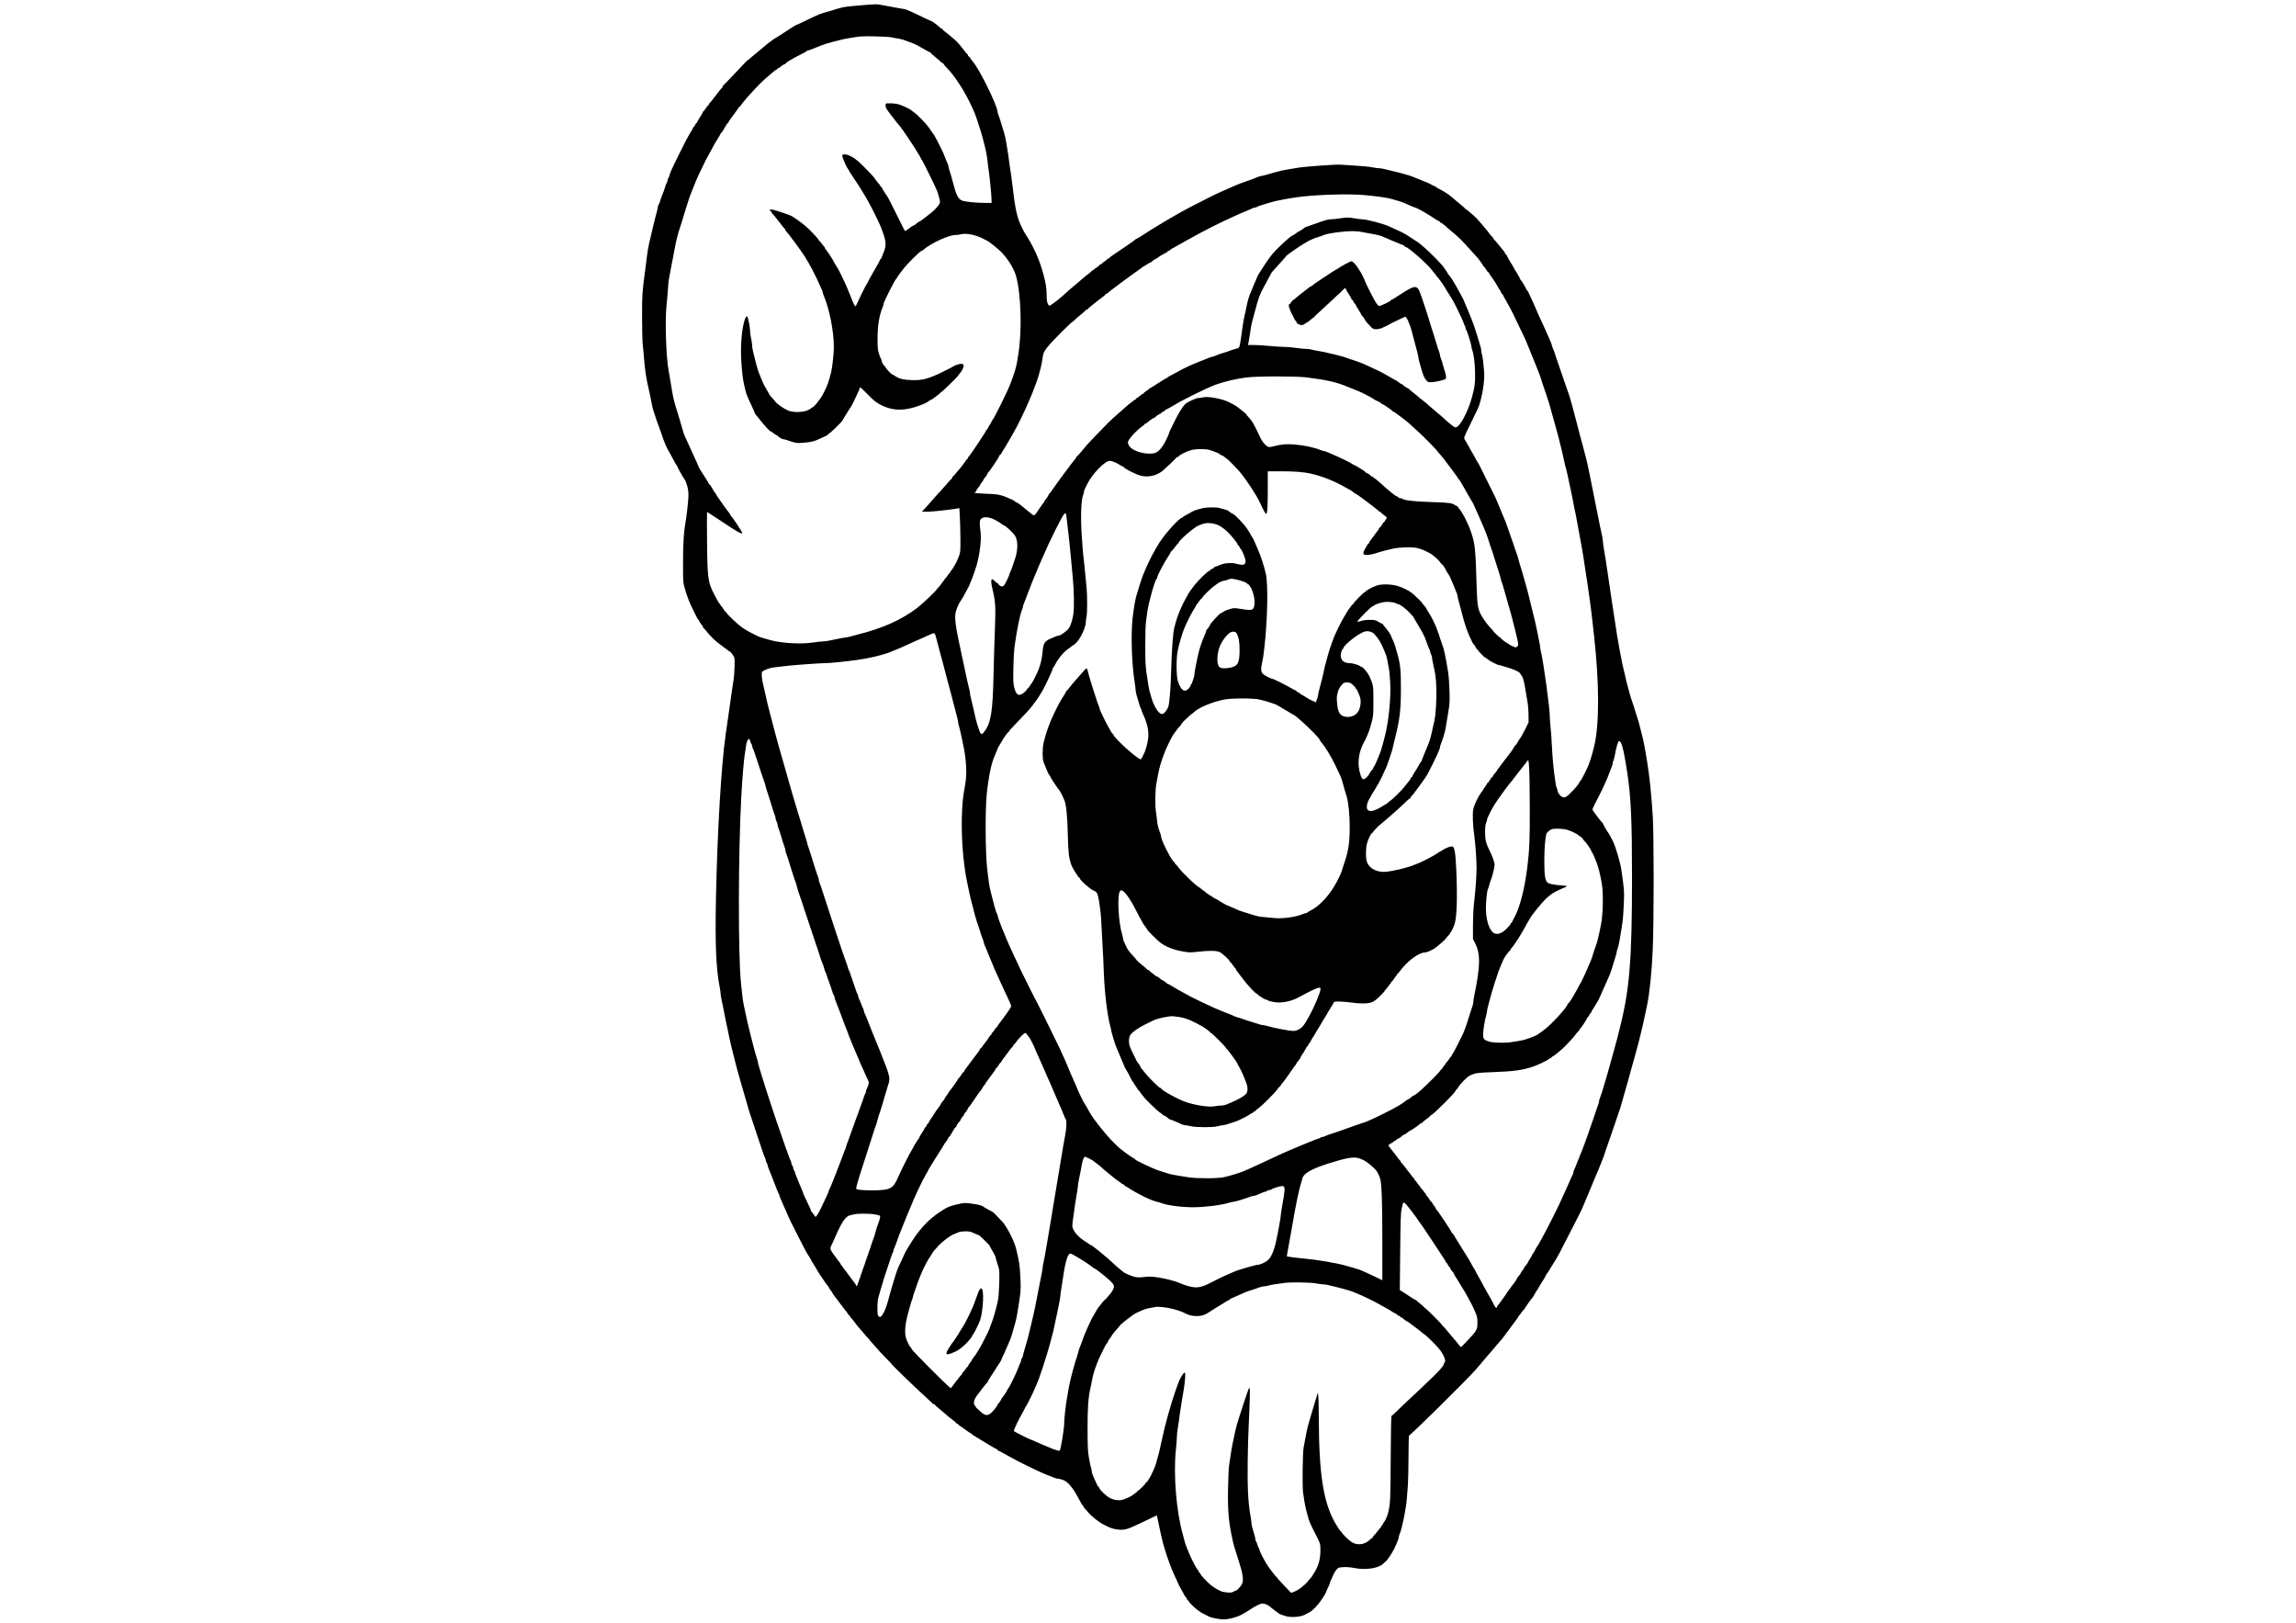 <?xml version="1.0" encoding="UTF-8" standalone="yes"?>
<svg version="1.0" xmlns="http://www.w3.org/2000/svg" width="3508" height="2480" viewBox="0 0 3508 2480" preserveAspectRatio="xMidYMid meet">
  <g transform="translate(0,2480) scale(0.1,-0.1)" fill="#000000" stroke="none">
    <path d="M13280 24729 c-416 -34 -369 -27 -605 -99 -16 -5 -55 -16 -85 -24
-30 -9 -64 -20 -75 -25 -11 -5 -56 -26 -100 -46 -44 -21 -115 -55 -159 -76
-43 -21 -82 -39 -88 -39 -5 0 -68 -39 -141 -87 -142 -94 -164 -108 -187 -119
-8 -4 -17 -10 -20 -13 -3 -3 -24 -19 -47 -35 -24 -16 -53 -38 -65 -50 -13 -12
-45 -39 -73 -61 -62 -50 -93 -76 -114 -95 -9 -9 -38 -33 -66 -55 -61 -48 -37
-24 -235 -235 -91 -96 -168 -176 -172 -178 -5 -2 -8 -10 -8 -18 0 -8 -3 -14
-7 -14 -5 0 -48 -54 -98 -120 -49 -66 -93 -120 -97 -120 -5 0 -8 -7 -8 -15 0
-8 -4 -15 -9 -15 -5 0 -22 -20 -38 -45 -15 -25 -31 -45 -35 -45 -5 0 -8 -5 -8
-11 0 -5 -20 -41 -45 -79 -25 -38 -45 -74 -45 -79 0 -6 -4 -11 -9 -11 -5 0
-14 -13 -21 -30 -7 -16 -16 -30 -21 -30 -5 0 -9 -5 -9 -11 0 -5 -19 -40 -43
-77 -24 -37 -98 -177 -164 -312 -136 -276 -147 -302 -157 -347 -4 -18 -12 -35
-17 -38 -5 -4 -9 -16 -9 -28 0 -13 -6 -31 -14 -42 -7 -11 -16 -31 -19 -45 -3
-14 -15 -50 -26 -80 -44 -113 -53 -136 -58 -160 -3 -14 -12 -34 -19 -45 -8
-11 -14 -28 -14 -39 0 -11 -6 -42 -14 -70 -17 -61 -39 -146 -60 -236 -29 -127
-48 -206 -61 -260 -8 -30 -21 -111 -30 -180 -9 -69 -22 -174 -30 -235 -44
-335 -45 -348 -45 -700 0 -192 5 -381 10 -420 5 -38 14 -135 20 -215 12 -163
35 -314 75 -480 14 -60 32 -146 46 -225 5 -28 18 -78 29 -110 12 -33 25 -73
30 -90 4 -16 18 -55 30 -85 12 -30 32 -86 45 -125 69 -202 83 -233 144 -335 5
-8 27 -49 48 -90 21 -41 41 -77 45 -80 4 -3 12 -17 18 -30 5 -14 21 -43 33
-65 13 -22 32 -56 42 -75 11 -19 22 -37 26 -40 18 -17 48 -96 59 -158 11 -59
11 -100 1 -215 -7 -78 -19 -178 -26 -222 -38 -223 -49 -371 -49 -680 -1 -290
1 -315 21 -385 46 -159 73 -227 140 -363 59 -120 66 -132 75 -135 4 -2 8 -8 8
-13 0 -11 42 -72 53 -77 4 -2 7 -10 7 -17 0 -7 3 -15 8 -17 4 -2 25 -25 47
-53 63 -80 134 -147 225 -214 47 -34 93 -69 103 -77 9 -8 19 -14 22 -14 7 0
45 -39 45 -47 0 -3 8 -15 18 -26 14 -16 17 -38 16 -146 -1 -70 -8 -170 -17
-222 -9 -52 -23 -148 -32 -214 -9 -66 -23 -163 -30 -215 -16 -107 -37 -255
-59 -410 -66 -463 -127 -1492 -147 -2495 -14 -704 1 -1065 57 -1355 8 -42 14
-86 14 -99 0 -13 6 -53 14 -90 8 -36 22 -104 31 -151 16 -86 36 -181 61 -300
7 -36 21 -99 29 -140 9 -41 22 -101 30 -132 8 -32 21 -84 29 -115 43 -172 51
-202 89 -338 8 -27 22 -77 31 -110 9 -33 34 -121 57 -195 22 -74 44 -151 49
-170 4 -19 13 -48 19 -65 6 -16 53 -158 105 -315 121 -362 116 -350 132 -382
8 -14 14 -35 14 -46 0 -12 4 -23 9 -27 5 -3 13 -20 17 -38 3 -17 12 -45 19
-62 7 -16 21 -50 30 -75 10 -25 21 -54 26 -65 12 -29 43 -110 70 -180 13 -33
27 -64 31 -70 4 -5 8 -15 8 -22 0 -7 14 -43 31 -80 43 -96 55 -123 74 -168 53
-125 60 -138 209 -430 93 -181 96 -187 139 -252 15 -24 27 -45 27 -48 0 -3 12
-24 27 -48 40 -61 51 -80 62 -102 8 -19 87 -137 142 -216 13 -19 27 -35 32
-37 4 -2 7 -8 7 -14 0 -6 14 -27 30 -48 17 -21 30 -41 30 -44 0 -4 5 -12 10
-19 6 -7 47 -61 92 -122 45 -60 87 -116 94 -122 7 -7 22 -28 34 -48 12 -19 26
-35 31 -35 5 0 9 -7 9 -15 0 -8 4 -15 8 -15 5 0 30 -30 57 -66 26 -36 56 -74
65 -83 9 -9 40 -45 70 -81 29 -36 64 -75 76 -87 13 -12 24 -25 24 -28 0 -3 10
-16 23 -28 12 -12 47 -51 77 -87 30 -36 94 -105 142 -153 48 -48 88 -89 88
-92 0 -11 324 -325 510 -495 63 -57 116 -108 118 -112 2 -4 10 -8 17 -8 7 0
15 -4 17 -9 2 -5 32 -33 68 -63 36 -29 76 -63 90 -75 14 -12 39 -34 55 -48 17
-14 49 -40 73 -57 23 -17 42 -35 42 -40 0 -4 7 -8 15 -8 8 0 15 -4 15 -9 0 -5
17 -20 38 -32 20 -13 63 -42 94 -66 31 -24 61 -43 67 -43 6 0 11 -4 11 -8 0
-5 10 -14 23 -21 12 -6 34 -19 49 -29 75 -49 300 -182 308 -182 6 0 10 -4 10
-9 0 -5 12 -14 28 -20 15 -6 47 -23 72 -37 143 -83 331 -179 525 -269 85 -39
94 -43 165 -70 25 -9 60 -23 78 -31 18 -8 43 -14 56 -14 12 0 45 -8 72 -17 75
-25 154 -116 237 -274 51 -96 71 -129 80 -129 4 0 7 -6 7 -14 0 -8 4 -16 9
-18 5 -1 29 -28 54 -59 49 -60 165 -153 237 -189 25 -12 54 -27 64 -32 54 -28
135 -48 195 -48 95 0 117 8 516 201 l40 19 18 -82 c10 -46 25 -117 33 -158 28
-138 60 -253 106 -390 26 -75 39 -111 68 -185 16 -39 52 -121 80 -180 15 -33
31 -67 34 -75 3 -8 22 -42 41 -75 20 -33 38 -68 42 -77 3 -10 9 -18 13 -18 4
0 13 -13 20 -30 7 -16 16 -30 21 -30 5 0 9 -4 9 -10 0 -13 86 -99 135 -135 51
-38 69 -49 125 -76 25 -12 53 -25 62 -30 28 -14 160 -39 208 -39 83 0 223 38
291 79 19 12 41 24 49 28 8 4 42 25 75 47 58 39 97 60 157 84 36 15 103 -8
149 -49 19 -17 54 -45 79 -62 25 -17 47 -34 50 -37 3 -4 14 -9 25 -13 11 -3
40 -13 64 -22 88 -32 249 -20 322 24 19 12 44 25 57 31 44 19 135 115 193 205
33 49 59 94 59 100 0 6 13 38 30 70 16 32 30 66 30 75 0 9 4 20 8 25 5 6 19
38 33 73 13 34 39 79 57 100 32 36 35 37 113 41 52 2 111 -3 164 -14 164 -35
371 -4 437 66 10 9 26 23 36 31 24 16 99 127 129 188 45 93 73 163 73 181 0
10 6 33 14 51 39 91 99 388 111 548 3 41 10 129 15 195 5 66 10 265 10 443 0
177 4 322 9 322 21 0 899 867 1012 999 30 35 59 69 66 76 6 6 35 41 64 76 29
35 60 71 68 80 20 21 53 58 115 134 27 33 57 67 65 76 23 22 58 67 161 209 50
69 98 133 106 143 7 9 14 22 14 27 0 6 3 10 8 10 4 0 20 20 35 45 16 25 33 45
38 45 5 0 9 5 9 10 0 9 102 152 140 197 5 7 10 15 10 18 0 3 12 24 27 48 39
59 51 80 59 97 4 8 27 45 51 82 24 37 43 71 43 77 0 5 3 11 8 13 4 1 34 48 67
103 33 55 62 102 65 105 5 5 20 32 66 115 12 22 63 121 113 220 51 99 120 234
154 300 34 66 70 140 81 165 10 25 25 60 33 77 7 18 20 49 28 68 8 19 21 50
29 68 8 17 35 84 61 147 26 63 57 135 67 160 11 25 23 54 28 65 4 11 12 31 18
45 6 14 21 50 32 80 12 30 27 66 32 80 6 14 14 39 18 55 9 32 28 88 41 120 5
11 20 54 33 95 14 41 48 140 76 220 28 80 55 159 59 175 5 17 13 41 19 55 5
14 18 54 27 90 10 36 23 83 30 105 7 22 21 69 30 105 9 36 23 83 30 105 7 22
20 69 29 105 10 36 23 85 30 110 18 59 40 139 90 323 19 68 41 155 61 242 9
39 22 95 30 125 12 53 30 139 60 280 39 191 72 508 87 860 18 401 18 1754 0
2030 -22 346 -50 618 -87 840 -43 259 -47 279 -89 448 -38 150 -49 189 -61
222 -7 19 -21 62 -30 95 -10 33 -23 76 -30 95 -7 19 -18 51 -24 70 -7 19 -16
49 -21 65 -4 17 -18 66 -30 110 -23 80 -29 107 -50 200 -6 28 -18 75 -25 105
-13 51 -25 111 -60 295 -24 123 -45 254 -90 555 -8 55 -22 144 -30 198 -8 53
-22 144 -30 202 -9 58 -22 149 -30 203 -8 53 -22 143 -30 200 -9 56 -22 139
-30 183 -8 45 -15 96 -15 114 0 17 -6 59 -14 93 -8 34 -21 96 -30 137 -20 104
-41 210 -61 305 -9 44 -22 112 -30 150 -61 312 -102 508 -121 580 -7 28 -20
79 -30 115 -9 36 -22 85 -29 110 -28 101 -63 232 -90 340 -42 167 -101 380
-117 420 -6 14 -28 77 -49 140 -21 63 -61 180 -89 260 -28 80 -55 159 -60 175
-14 51 -32 99 -46 128 -8 16 -14 34 -14 42 0 12 -20 62 -72 175 -11 25 -26 59
-33 75 -29 66 -74 163 -104 227 -17 37 -31 70 -31 72 0 3 -20 49 -45 103 -25
54 -56 119 -68 146 -12 26 -25 47 -29 47 -5 0 -8 4 -8 9 0 13 -73 135 -82 139
-5 2 -8 7 -8 12 0 8 -69 130 -80 140 -3 3 -14 23 -25 45 -11 22 -22 42 -25 45
-11 10 -80 132 -80 141 0 5 -4 9 -9 9 -5 0 -13 9 -16 20 -3 11 -12 26 -18 33
-7 7 -41 48 -76 92 -35 44 -70 85 -78 91 -7 6 -13 16 -13 23 0 6 -4 11 -8 11
-5 0 -24 21 -43 47 -18 26 -40 54 -49 63 -8 9 -45 53 -82 98 -37 46 -89 100
-115 121 -26 21 -61 50 -76 65 -15 14 -32 26 -38 26 -5 0 -9 3 -9 8 0 4 -28
30 -62 57 -34 28 -72 59 -84 70 -86 79 -161 131 -259 180 -22 11 -46 26 -53
33 -7 6 -18 12 -24 12 -6 0 -19 6 -27 13 -9 7 -36 21 -61 31 -25 10 -58 24
-75 31 -16 7 -50 21 -75 30 -25 9 -58 23 -75 30 -36 16 -107 38 -192 60 -100
24 -174 43 -239 59 -33 9 -77 16 -97 16 -19 0 -66 6 -104 14 -37 8 -149 19
-248 25 -99 6 -207 13 -240 15 -66 5 -521 -28 -625 -44 -210 -34 -259 -43
-300 -55 -25 -7 -74 -20 -110 -29 -36 -9 -86 -23 -111 -31 -26 -8 -54 -15 -63
-15 -8 0 -30 -6 -48 -14 -53 -23 -107 -43 -203 -76 -49 -17 -103 -37 -120 -45
-43 -20 -136 -61 -203 -89 -88 -38 -106 -47 -236 -112 -224 -112 -390 -200
-469 -247 -43 -26 -80 -47 -82 -47 -4 0 -217 -128 -254 -152 -14 -10 -33 -21
-41 -25 -8 -4 -33 -19 -55 -34 -118 -78 -185 -119 -194 -119 -5 0 -11 -4 -13
-8 -3 -8 -200 -145 -345 -240 -29 -19 -53 -39 -53 -43 0 -5 -7 -9 -15 -9 -8 0
-15 -3 -15 -7 0 -5 -20 -21 -45 -38 -24 -16 -45 -33 -45 -37 0 -5 -7 -8 -15
-8 -8 0 -15 -4 -15 -9 0 -5 -20 -22 -45 -38 -25 -15 -45 -31 -45 -35 0 -5 -7
-8 -15 -8 -8 0 -15 -4 -15 -8 0 -5 -19 -23 -42 -40 -24 -17 -56 -43 -73 -57
-16 -14 -41 -36 -55 -48 -14 -12 -52 -44 -85 -72 -69 -57 -99 -84 -158 -138
-64 -59 -168 -142 -205 -163 -33 -19 -33 -19 -45 1 -21 36 -25 58 -26 160 -1
95 -12 164 -48 300 -17 65 -47 159 -62 197 -5 12 -19 48 -31 78 -33 82 -104
222 -147 287 -55 85 -59 91 -95 168 -71 147 -98 270 -143 665 -9 74 -21 162
-27 195 -6 33 -14 89 -18 125 -7 64 -16 125 -46 305 -8 50 -22 113 -31 140
-30 96 -40 130 -58 190 -10 33 -24 75 -31 93 -8 18 -14 40 -14 48 0 89 -285
665 -376 761 -7 7 -22 28 -34 48 -12 19 -26 35 -31 35 -5 0 -9 7 -9 15 0 8 -4
15 -8 15 -4 0 -36 38 -70 84 -34 46 -85 104 -114 129 -29 25 -66 58 -83 72
-16 14 -49 40 -72 57 -24 17 -43 35 -43 40 0 4 -4 8 -9 8 -6 0 -25 14 -43 31
-37 34 -113 89 -123 89 -7 0 -84 36 -290 135 -49 24 -108 46 -130 48 -22 3
-89 14 -150 26 -60 12 -135 26 -165 30 -30 5 -66 11 -80 14 -14 2 -72 0 -130
-4z m339 -499 c23 -6 68 -14 100 -19 53 -8 89 -19 156 -46 17 -7 48 -18 70
-25 22 -7 89 -41 148 -76 60 -35 113 -64 118 -64 5 0 9 -3 9 -8 0 -4 34 -34
75 -67 41 -33 75 -63 75 -67 0 -5 5 -8 10 -8 10 0 50 -36 50 -45 0 -3 10 -16
23 -28 127 -122 295 -382 402 -622 15 -33 31 -69 36 -80 21 -49 103 -302 123
-382 9 -35 23 -89 31 -120 23 -92 36 -162 45 -248 4 -44 13 -111 19 -150 14
-96 42 -380 41 -432 l0 -43 -92 0 c-142 0 -319 18 -360 36 -58 26 -89 85 -132
254 -25 95 -46 169 -62 215 -8 23 -14 48 -14 57 0 9 -6 29 -14 45 -8 15 -22
48 -31 73 -26 69 -39 100 -72 165 -44 90 -97 189 -103 195 -6 6 -40 54 -81
115 -37 54 -172 193 -219 225 -19 13 -39 28 -45 34 -13 16 -129 71 -185 89
-42 14 -116 21 -182 18 -25 -1 -28 -5 -28 -35 0 -26 14 -52 60 -113 96 -126
161 -207 169 -213 4 -3 55 -75 112 -161 124 -186 126 -189 139 -214 6 -11 19
-33 30 -50 11 -16 25 -41 30 -55 6 -13 15 -27 19 -30 9 -7 214 -425 230 -470
7 -19 21 -65 30 -101 16 -59 17 -69 3 -95 -22 -44 -88 -110 -182 -180 -47 -35
-90 -68 -97 -74 -7 -5 -15 -10 -18 -10 -8 0 -69 -44 -73 -52 -2 -5 -8 -8 -13
-8 -9 0 -66 -36 -79 -50 -7 -7 -58 -40 -63 -40 -2 0 -30 53 -61 118 -122 248
-205 411 -216 422 -10 10 -60 88 -81 128 -7 12 -16 22 -21 22 -4 0 -8 7 -8 15
0 8 -4 15 -9 15 -4 0 -20 18 -35 40 -15 23 -37 53 -49 68 -40 48 -243 252
-252 252 -4 0 -13 6 -19 14 -18 23 -119 74 -151 76 -50 3 -55 1 -55 -25 0 -23
65 -174 80 -185 3 -3 9 -13 13 -22 3 -10 28 -49 54 -88 100 -149 143 -216 152
-235 5 -11 20 -36 33 -55 13 -19 27 -42 31 -50 4 -8 23 -42 42 -75 44 -78 158
-308 179 -362 95 -246 97 -287 30 -440 -8 -17 -14 -36 -14 -42 0 -6 -4 -11 -9
-11 -5 0 -13 -10 -16 -22 -4 -11 -20 -42 -35 -68 -15 -26 -43 -74 -61 -106
-18 -33 -43 -77 -56 -99 -12 -22 -28 -51 -33 -65 -6 -13 -14 -27 -18 -30 -8
-6 -119 -231 -147 -297 -10 -24 -21 -43 -26 -43 -8 0 -34 53 -63 130 -10 25
-24 59 -31 75 -7 17 -23 55 -35 85 -24 61 -132 282 -140 290 -6 5 -38 60 -85
145 -25 44 -73 115 -105 152 -5 7 -10 16 -10 22 0 5 -3 11 -7 13 -5 2 -21 22
-37 46 -16 23 -33 42 -37 42 -5 0 -9 4 -9 9 0 13 -73 94 -160 178 -83 80 -229
185 -287 207 -141 51 -255 86 -280 86 -26 0 -31 -18 -8 -26 8 -4 15 -12 15
-19 0 -7 4 -15 9 -17 5 -1 49 -55 97 -118 48 -63 91 -116 96 -118 4 -2 8 -10
8 -17 0 -7 4 -15 9 -17 15 -5 229 -295 291 -393 71 -113 164 -292 222 -425 10
-25 26 -58 33 -73 8 -16 15 -35 15 -42 0 -8 6 -29 14 -47 90 -212 156 -548
156 -791 0 -95 -24 -316 -40 -379 -46 -174 -53 -195 -118 -326 -45 -90 -152
-222 -181 -222 -6 0 -11 -4 -11 -8 0 -5 -24 -19 -52 -31 -76 -33 -221 -34
-297 -3 -62 26 -172 102 -194 135 -8 12 -31 39 -51 60 -20 21 -36 40 -36 42 0
2 -20 36 -43 77 -45 76 -60 106 -96 198 -12 30 -26 64 -30 75 -15 36 -53 175
-86 316 -8 36 -15 83 -15 105 -1 21 -7 66 -15 99 -8 33 -15 83 -15 110 -1 66
-32 218 -46 222 -29 10 -68 -142 -84 -328 -13 -155 -12 -273 4 -464 14 -157
23 -211 53 -330 17 -70 27 -95 107 -266 20 -42 36 -81 36 -86 0 -5 8 -18 18
-29 9 -10 42 -50 72 -89 61 -78 143 -165 154 -165 5 0 25 -13 46 -30 21 -16
42 -30 48 -30 6 0 12 -4 14 -8 6 -15 66 -52 84 -52 10 0 36 -6 59 -14 139 -47
142 -48 237 -41 107 8 167 20 218 42 150 66 172 77 177 91 3 6 9 12 13 12 13
0 191 173 201 195 5 11 17 32 27 47 9 15 37 60 62 100 24 40 47 75 50 78 3 3
12 21 21 40 9 19 37 79 63 132 25 53 46 103 46 110 0 7 44 -32 98 -88 113
-117 154 -149 242 -191 134 -63 264 -77 415 -44 121 26 266 83 303 119 7 6 18
12 23 12 13 0 149 103 149 112 0 5 5 8 11 8 11 0 259 242 259 253 0 3 12 18
26 34 33 35 63 101 57 124 -3 10 -15 19 -27 21 -21 3 -107 -20 -116 -32 -3 -3
-79 -43 -170 -88 -218 -108 -321 -136 -482 -129 -128 5 -184 19 -246 59 -24
15 -45 28 -48 28 -7 0 -32 21 -52 44 -9 10 -25 27 -34 38 -10 10 -18 22 -18
27 0 5 -4 11 -8 13 -15 6 -52 66 -52 85 0 10 -4 23 -8 28 -5 6 -19 41 -32 79
-19 61 -22 90 -22 230 0 201 26 363 78 484 8 18 14 41 14 51 0 24 165 352 191
379 10 12 19 24 19 27 0 3 5 11 10 18 6 7 37 48 69 92 62 85 273 295 296 295
3 0 11 5 18 10 126 108 391 230 499 230 21 0 60 5 85 12 81 20 238 -14 347
-75 27 -15 50 -27 53 -27 10 0 162 -121 202 -161 101 -101 198 -252 231 -363
82 -271 99 -868 35 -1231 -8 -44 -16 -96 -19 -115 -10 -63 -47 -179 -102 -322
-49 -125 -243 -516 -271 -546 -7 -7 -13 -17 -13 -22 0 -5 -13 -29 -30 -53 -16
-25 -30 -50 -30 -56 0 -6 -4 -11 -9 -11 -5 0 -12 -9 -16 -20 -8 -26 -254 -394
-266 -398 -5 -2 -9 -10 -9 -18 0 -8 -4 -14 -9 -14 -5 0 -23 -22 -40 -49 -18
-27 -42 -60 -54 -73 -12 -14 -44 -53 -72 -86 -27 -34 -53 -62 -57 -62 -5 0 -8
-6 -8 -14 0 -8 -4 -16 -9 -18 -4 -1 -41 -41 -80 -87 -40 -46 -85 -97 -99 -112
-30 -30 -46 -48 -147 -164 -39 -44 -83 -93 -99 -110 l-30 -30 50 -3 c50 -4
295 20 441 42 l81 13 7 -131 c4 -72 8 -223 9 -336 1 -192 -1 -209 -22 -265
-26 -69 -45 -108 -72 -150 -11 -16 -25 -40 -31 -52 -7 -13 -16 -23 -21 -23 -4
0 -8 -7 -8 -15 0 -8 -3 -15 -7 -15 -5 0 -21 -20 -36 -45 -16 -25 -33 -45 -38
-45 -5 0 -9 -7 -9 -15 0 -8 -4 -15 -8 -15 -4 0 -16 -14 -27 -32 -10 -18 -34
-47 -52 -66 -18 -18 -33 -35 -33 -38 0 -14 -224 -227 -295 -280 -245 -186
-530 -313 -915 -409 -36 -9 -88 -23 -116 -31 -28 -8 -59 -14 -70 -14 -10 0
-52 -7 -91 -15 -40 -8 -106 -22 -145 -30 -40 -8 -93 -15 -118 -15 -25 0 -85
-7 -135 -15 -169 -28 -470 -13 -640 32 -105 28 -183 52 -202 62 -10 6 -52 27
-93 46 -41 19 -109 59 -150 88 -74 52 -240 210 -240 228 0 5 -4 9 -10 9 -5 0
-21 20 -36 45 -14 25 -30 45 -35 45 -5 0 -9 7 -9 15 0 8 -3 15 -7 15 -10 0
-34 41 -91 150 -96 186 -104 244 -109 808 -3 248 -2 452 0 452 2 0 95 -61 207
-135 267 -179 330 -214 330 -183 0 13 -159 252 -171 256 -5 2 -9 8 -9 13 0 6
-5 15 -10 22 -34 40 -169 228 -186 257 -10 19 -21 37 -24 40 -10 10 -60 88
-81 128 -7 12 -16 22 -21 22 -4 0 -8 5 -8 11 0 6 -34 62 -75 124 -41 63 -75
117 -75 120 0 7 -40 96 -118 265 -17 36 -40 88 -52 115 -12 28 -31 68 -42 90
-10 22 -23 56 -28 75 -8 30 -23 83 -60 205 -5 17 -16 53 -24 80 -8 28 -19 64
-25 80 -37 115 -52 185 -86 405 -9 58 -23 139 -31 180 -37 192 -55 751 -31
975 9 83 18 197 22 255 3 58 10 130 16 160 5 30 17 91 25 135 8 44 21 112 29
150 7 39 21 111 30 160 26 141 53 247 90 355 7 19 20 62 30 95 10 33 25 85 35
115 10 30 30 96 45 145 15 50 31 99 36 110 4 11 18 45 30 75 12 30 28 69 35
87 8 17 14 34 14 37 0 9 134 296 161 346 4 8 19 35 32 60 14 25 34 61 45 80
11 19 31 55 43 80 12 25 42 75 66 112 24 37 43 72 43 77 0 6 4 11 8 11 5 0 14
10 21 23 6 12 20 36 31 52 11 17 25 40 31 53 7 12 16 22 21 22 4 0 8 5 8 10 0
6 5 16 10 23 6 7 33 44 60 82 27 39 56 78 64 88 9 9 16 22 16 27 0 6 4 10 8
10 5 0 20 15 33 34 80 111 287 333 394 423 28 23 68 58 90 77 22 20 48 39 58
42 9 3 17 10 17 15 0 5 6 9 14 9 8 0 16 3 18 8 5 10 66 52 77 52 5 0 11 4 13
8 7 19 102 75 263 156 33 16 62 33 63 38 2 4 10 8 17 8 8 0 29 6 47 14 18 8
53 22 78 31 25 10 59 23 75 30 42 17 119 41 190 59 33 8 87 21 120 30 58 15
216 41 300 50 73 7 419 -3 464 -14z m7224 -2410 c163 -14 340 -38 405 -56 116
-32 168 -48 197 -60 17 -7 61 -27 98 -44 38 -16 71 -30 75 -30 18 0 160 -78
247 -135 84 -56 98 -64 118 -71 9 -3 17 -10 17 -14 0 -5 8 -11 18 -14 9 -3 33
-21 54 -38 65 -58 92 -82 153 -132 71 -59 121 -110 234 -236 47 -52 90 -99 96
-105 22 -20 105 -134 105 -144 0 -6 4 -11 9 -11 5 0 21 -20 35 -45 15 -25 31
-45 36 -45 6 0 10 -5 10 -11 0 -6 20 -36 43 -67 24 -31 59 -84 77 -117 18 -33
38 -67 45 -75 7 -8 16 -25 19 -37 4 -13 12 -23 17 -23 5 0 9 -4 9 -9 0 -5 26
-54 58 -108 31 -54 78 -141 103 -193 72 -148 169 -352 185 -387 26 -61 41 -98
59 -143 10 -25 23 -58 30 -75 7 -16 21 -50 31 -75 9 -25 26 -65 36 -90 38 -88
82 -206 98 -265 5 -16 14 -46 21 -65 6 -19 17 -51 24 -70 7 -19 18 -51 24 -70
7 -19 16 -48 21 -65 5 -16 13 -43 19 -60 5 -16 17 -59 27 -95 9 -36 22 -83 29
-105 7 -22 21 -69 30 -105 10 -36 23 -85 30 -110 16 -56 41 -152 59 -227 8
-32 20 -80 26 -108 7 -27 16 -68 20 -90 4 -22 12 -60 19 -85 30 -109 41 -158
87 -380 8 -41 21 -104 29 -140 8 -36 16 -78 18 -95 2 -16 9 -50 15 -75 12 -48
31 -148 57 -295 19 -105 38 -213 56 -305 7 -36 15 -87 19 -115 4 -27 13 -84
19 -125 27 -167 60 -389 85 -575 15 -105 27 -210 60 -505 83 -745 84 -1370 1
-1710 -36 -149 -80 -280 -116 -350 -4 -8 -24 -49 -45 -90 -20 -41 -43 -79 -51
-83 -7 -4 -13 -13 -13 -19 0 -16 -58 -87 -132 -160 -57 -57 -74 -68 -102 -68
-26 0 -41 8 -65 35 -17 20 -31 45 -31 56 0 11 -5 30 -12 42 -7 12 -15 45 -19
72 -3 28 -11 82 -17 120 -17 109 -32 282 -43 490 -5 105 -13 222 -19 260 -5
39 -9 102 -10 142 0 141 -93 821 -136 1006 -8 32 -14 68 -14 80 0 12 -6 51
-15 87 -8 36 -22 103 -30 150 -9 47 -23 112 -31 145 -38 149 -44 174 -59 240
-38 163 -61 251 -120 455 -8 25 -21 72 -31 105 -9 33 -21 71 -26 84 -5 14 -13
43 -18 65 -4 23 -18 66 -30 96 -12 30 -25 69 -30 85 -9 32 -28 88 -41 120 -5
11 -25 70 -45 130 -20 61 -43 126 -51 145 -8 19 -19 44 -23 55 -5 11 -17 40
-28 65 -10 25 -27 65 -37 90 -10 25 -27 65 -37 90 -11 25 -23 54 -28 65 -7 16
-199 404 -249 502 -8 16 -17 30 -20 33 -3 3 -16 25 -29 50 -12 25 -27 52 -32
60 -13 20 -60 104 -100 176 -18 33 -39 67 -45 77 -11 16 -1 44 77 200 49 100
96 198 105 217 8 19 20 43 25 54 28 54 70 226 84 346 14 116 15 155 4 275 -6
77 -18 163 -26 192 -8 28 -14 63 -14 77 0 14 -6 43 -14 63 -7 21 -21 67 -31
103 -9 36 -22 76 -27 90 -6 14 -14 39 -18 55 -15 56 -73 206 -142 365 -19 42
-28 64 -42 100 -4 8 -18 35 -32 60 -14 25 -45 82 -69 126 -43 80 -113 186
-127 192 -5 2 -8 8 -8 14 0 6 -13 27 -30 48 -16 21 -30 40 -30 43 0 16 -220
242 -294 302 -27 22 -56 47 -65 56 -14 14 -55 41 -201 135 -54 34 -106 60
-285 139 -93 41 -336 104 -404 105 -18 0 -75 7 -126 16 -85 14 -102 14 -199 0
-59 -9 -126 -16 -150 -16 -44 0 -85 -12 -261 -75 -55 -20 -109 -39 -120 -42
-11 -4 -22 -9 -25 -12 -8 -10 -69 -51 -75 -51 -6 0 -64 -39 -75 -50 -3 -3 -23
-14 -45 -25 -21 -11 -99 -78 -172 -149 -115 -111 -147 -150 -238 -287 -58 -87
-108 -167 -111 -176 -4 -10 -15 -38 -26 -63 -23 -52 -38 -87 -48 -115 -5 -11
-17 -40 -28 -65 -28 -63 -48 -131 -68 -230 -9 -47 -22 -107 -30 -135 -7 -27
-19 -99 -28 -160 -50 -356 -42 -329 -96 -341 -14 -3 -41 -11 -60 -18 -66 -25
-105 -38 -135 -46 -48 -13 -98 -31 -128 -46 -16 -8 -35 -14 -42 -14 -8 0 -29
-6 -47 -14 -18 -8 -53 -22 -78 -31 -25 -10 -58 -23 -75 -30 -16 -7 -50 -21
-75 -30 -52 -20 -233 -107 -240 -116 -3 -3 -44 -25 -92 -49 -49 -24 -88 -48
-88 -52 0 -4 -5 -8 -11 -8 -9 0 -75 -41 -197 -121 -24 -16 -47 -29 -53 -29 -5
0 -9 -3 -9 -7 0 -5 -20 -21 -45 -36 -25 -16 -45 -33 -45 -38 0 -5 -7 -9 -15
-9 -8 0 -15 -3 -15 -7 0 -5 -20 -21 -45 -36 -25 -16 -45 -33 -45 -38 0 -5 -7
-9 -15 -9 -8 0 -15 -4 -15 -8 0 -4 -12 -15 -27 -24 -16 -10 -47 -34 -70 -55
-44 -40 -72 -65 -174 -153 -71 -61 -149 -138 -319 -316 -120 -125 -131 -138
-218 -244 -30 -36 -58 -66 -63 -68 -5 -2 -9 -8 -9 -14 0 -6 -6 -16 -14 -22
-15 -12 -276 -364 -346 -466 -24 -36 -48 -66 -52 -68 -4 -2 -8 -8 -8 -13 0
-11 -42 -72 -52 -77 -5 -2 -8 -10 -8 -17 0 -7 -3 -15 -8 -17 -4 -1 -33 -41
-65 -88 -95 -139 -76 -131 -154 -69 -37 30 -73 58 -79 64 -50 45 -120 95 -134
95 -5 0 -10 3 -10 8 0 4 -24 18 -52 31 -165 74 -201 82 -399 88 -93 3 -169 10
-169 15 0 4 5 8 10 8 6 0 10 5 10 10 0 12 41 73 53 78 4 2 7 8 7 14 0 6 14 27
30 48 17 21 30 42 30 48 0 6 3 12 8 14 10 5 52 66 52 77 0 5 3 11 8 13 15 6
172 241 172 257 0 6 4 11 8 11 5 0 14 10 21 23 14 25 26 46 62 102 14 22 41
67 59 100 18 33 52 92 74 130 62 106 170 330 241 500 8 19 21 50 29 68 37 89
93 243 106 292 4 17 17 64 28 105 12 42 25 110 30 151 11 86 18 102 78 179 63
81 371 390 389 390 3 0 19 15 37 33 18 17 61 55 96 82 34 28 62 53 62 58 0 4
7 7 15 7 8 0 15 4 15 8 0 4 21 24 48 44 26 20 58 46 72 58 14 12 53 43 88 68
34 25 62 49 62 54 0 4 5 8 11 8 7 0 17 6 23 14 12 15 377 286 466 346 28 19
58 41 65 48 7 6 16 12 19 12 3 0 25 14 49 30 25 17 49 30 55 30 6 0 12 3 14 8
5 10 66 52 77 52 5 0 11 3 13 8 4 9 126 82 139 82 5 0 9 4 9 9 0 5 14 14 30
21 17 7 30 16 30 20 0 4 8 10 18 13 9 4 44 22 77 42 33 19 69 40 80 45 11 6
46 25 77 43 235 133 503 269 713 362 17 7 59 27 95 43 36 16 85 37 110 46 25
10 58 24 73 32 16 8 36 14 46 14 9 0 21 4 26 9 10 9 73 30 165 56 30 9 71 20
90 26 51 14 230 48 350 65 273 39 770 56 1033 34z m-38 -564 c39 -8 115 -22
170 -31 55 -10 114 -23 130 -30 53 -24 130 -57 150 -65 30 -11 65 -26 115 -48
25 -11 55 -23 68 -27 12 -3 22 -11 22 -16 0 -5 4 -9 10 -9 44 0 363 -284 426
-379 14 -23 31 -41 35 -41 5 0 9 -7 9 -15 0 -8 4 -15 8 -15 12 0 110 -135 142
-195 5 -11 32 -54 59 -95 28 -41 68 -111 89 -155 77 -155 121 -250 127 -278 4
-15 11 -30 16 -33 5 -3 9 -16 9 -29 0 -13 4 -26 9 -29 12 -8 81 -224 81 -253
0 -12 5 -34 11 -50 24 -64 41 -188 46 -338 5 -164 -5 -245 -52 -410 -64 -226
-186 -445 -248 -445 -16 0 -105 70 -178 140 -21 20 -60 53 -134 115 -72 60
-112 95 -134 116 -9 8 -36 30 -61 49 -25 18 -49 38 -55 44 -5 6 -41 36 -80 66
-38 30 -71 58 -73 62 -2 5 -8 8 -13 8 -11 0 -72 42 -77 53 -2 4 -8 7 -14 7 -6
0 -27 14 -48 30 -21 17 -40 30 -43 30 -3 0 -50 26 -104 58 -54 32 -126 71
-158 86 -60 28 -192 89 -230 107 -34 15 -188 70 -221 78 -18 5 -37 12 -43 15
-26 16 -338 92 -441 107 -36 5 -78 14 -94 19 -16 6 -52 10 -81 10 -28 0 -96 7
-151 15 -54 8 -133 15 -174 15 -41 0 -147 7 -235 15 -88 8 -198 15 -244 15
l-83 0 7 33 c3 17 10 57 15 87 18 128 32 208 45 250 7 25 20 74 30 110 60 234
82 294 150 415 19 33 51 94 72 135 21 41 41 77 44 80 3 3 45 50 94 105 49 55
94 106 102 113 7 7 19 22 26 32 7 11 85 67 173 126 142 96 225 138 319 164 17
5 55 18 85 31 62 25 287 56 420 58 47 1 117 -5 155 -13z m-846 -2221 c315 -39
467 -74 646 -150 17 -7 50 -21 75 -30 58 -22 107 -44 145 -62 72 -36 150 -78
155 -84 7 -8 58 -35 93 -50 15 -6 27 -15 27 -20 0 -5 6 -9 13 -9 14 0 160 -99
165 -112 2 -4 8 -8 13 -8 5 0 17 -6 26 -14 10 -8 56 -43 103 -77 47 -34 99
-76 116 -93 17 -17 62 -58 100 -91 101 -88 334 -326 334 -340 0 -2 17 -21 38
-43 20 -21 81 -99 135 -173 54 -74 104 -142 112 -152 8 -9 15 -20 15 -23 0 -2
8 -14 18 -25 11 -10 25 -32 33 -47 8 -15 39 -70 70 -122 30 -52 58 -102 62
-110 4 -8 16 -28 27 -45 11 -16 24 -39 29 -50 21 -48 64 -143 81 -180 9 -22
24 -56 33 -75 57 -127 110 -263 127 -325 8 -29 18 -58 45 -135 7 -19 28 -82
45 -140 18 -58 46 -144 61 -192 16 -48 29 -94 29 -102 0 -8 6 -30 14 -48 8
-18 22 -62 31 -98 10 -36 23 -83 30 -105 7 -22 21 -69 30 -105 10 -36 23 -83
30 -105 13 -40 34 -121 60 -225 7 -30 20 -82 29 -115 46 -184 50 -210 31 -229
-9 -9 -21 -16 -26 -16 -17 0 -109 44 -109 52 0 4 -5 8 -10 8 -14 0 -110 72
-110 82 0 4 -4 8 -10 8 -9 0 -110 97 -110 106 0 3 -13 17 -28 32 -39 37 -113
136 -147 197 -57 102 -65 154 -75 485 -16 540 -24 612 -82 785 -42 129 -134
310 -185 365 -13 14 -23 28 -23 32 0 5 -5 8 -12 8 -6 0 -19 6 -27 13 -37 31
-100 40 -361 47 -257 8 -420 26 -444 50 -5 5 -20 10 -32 10 -12 0 -27 7 -34
15 -7 8 -17 15 -22 15 -17 0 -130 92 -272 222 -28 26 -59 50 -68 53 -10 4 -18
11 -18 16 0 5 -6 9 -14 9 -8 0 -16 3 -18 8 -5 11 -66 52 -78 52 -5 0 -10 4
-10 9 0 4 -28 25 -62 45 -35 21 -70 42 -78 47 -8 5 -26 14 -40 20 -13 5 -27
13 -30 17 -7 10 -205 106 -305 147 -16 7 -47 20 -68 29 -21 9 -44 16 -52 16
-8 0 -29 6 -47 14 -91 39 -261 75 -403 86 -122 9 -192 3 -307 -26 -32 -8 -66
-14 -76 -14 -35 0 -100 68 -135 143 -107 224 -122 251 -175 307 -23 25 -42 48
-42 52 0 4 -28 28 -62 54 -35 27 -65 51 -68 54 -10 11 -126 76 -165 91 -117
47 -305 76 -369 58 -17 -5 -45 -9 -63 -9 -40 0 -172 -61 -207 -96 -41 -42 -95
-129 -160 -259 -68 -136 -86 -175 -86 -188 0 -4 -21 -52 -47 -105 -62 -124
-123 -188 -189 -198 -155 -23 -355 48 -384 137 -11 33 -10 40 15 80 32 50 140
159 197 196 21 14 38 30 38 34 0 5 6 9 14 9 7 0 19 7 26 15 16 19 98 75 110
75 4 0 10 3 12 8 5 11 66 52 78 52 5 0 10 4 10 9 0 5 14 14 30 21 17 7 30 16
30 21 0 5 4 9 9 9 5 0 47 22 93 49 45 27 108 63 138 80 59 33 306 156 380 189
25 10 61 27 82 36 130 58 343 113 538 139 154 21 752 22 919 2z m-1472 -1111
c78 -25 153 -57 153 -65 0 -4 10 -9 23 -13 13 -3 36 -17 51 -31 15 -14 30 -25
33 -25 7 0 154 -149 193 -196 106 -126 255 -354 311 -474 54 -117 83 -170 94
-170 18 0 25 102 25 393 l0 257 201 0 c214 0 351 -11 464 -37 170 -39 364
-117 520 -208 33 -19 67 -38 75 -42 8 -3 17 -9 20 -12 9 -10 69 -51 75 -51 5
0 151 -106 190 -138 6 -4 42 -32 80 -61 39 -30 72 -57 73 -62 2 -5 10 -9 18
-9 8 0 14 -4 14 -8 0 -5 20 -23 45 -41 49 -35 52 -42 30 -65 -8 -8 -15 -19
-15 -25 0 -6 -4 -11 -9 -11 -5 0 -21 -20 -35 -45 -15 -25 -31 -45 -36 -45 -6
0 -10 -5 -10 -10 0 -6 -5 -16 -10 -23 -6 -7 -35 -46 -65 -87 -30 -41 -59 -80
-65 -87 -5 -7 -10 -17 -10 -23 0 -5 -3 -10 -7 -10 -5 0 -17 -15 -27 -33 -71
-119 -73 -140 -11 -145 36 -3 112 13 190 40 17 5 46 14 65 19 19 4 73 18 120
30 118 30 332 37 415 14 62 -17 132 -48 199 -87 36 -21 136 -112 136 -124 0
-3 12 -16 27 -30 26 -24 42 -47 62 -89 5 -11 20 -37 34 -57 27 -39 38 -61 87
-183 17 -44 38 -95 46 -113 8 -18 14 -40 14 -49 0 -9 7 -41 16 -72 22 -79 40
-146 59 -221 29 -116 64 -222 103 -310 45 -102 53 -117 72 -138 11 -12 20 -24
20 -28 0 -20 140 -174 159 -174 4 0 19 -10 32 -22 27 -25 150 -88 171 -88 7 0
33 -7 58 -15 25 -8 77 -24 117 -36 69 -20 153 -65 153 -82 0 -5 6 -15 14 -23
23 -22 43 -91 60 -204 9 -58 24 -145 33 -195 9 -49 17 -142 17 -205 l1 -115
-49 -100 c-43 -87 -78 -148 -96 -165 -3 -3 -14 -22 -25 -44 -11 -21 -26 -40
-32 -43 -7 -3 -13 -9 -13 -14 0 -8 -68 -108 -80 -119 -4 -3 -43 -54 -88 -115
-45 -60 -86 -115 -92 -122 -5 -7 -10 -15 -10 -18 0 -3 -8 -14 -17 -24 -33 -37
-43 -50 -43 -61 0 -5 -4 -10 -10 -10 -5 0 -21 -20 -36 -45 -14 -25 -30 -45
-35 -45 -5 0 -9 -5 -9 -11 0 -6 -13 -28 -30 -49 -16 -21 -30 -41 -30 -44 0 -4
-5 -12 -10 -19 -55 -62 -127 -209 -141 -285 -13 -66 -6 -249 16 -397 17 -123
35 -369 35 -490 0 -122 -17 -361 -37 -525 -11 -87 -17 -211 -18 -350 l0 -215
31 -61 c86 -167 83 -348 -12 -809 -8 -38 -14 -81 -14 -94 0 -22 -16 -79 -46
-161 -6 -19 -29 -89 -49 -155 -21 -66 -51 -147 -68 -180 -17 -33 -57 -114 -90
-180 -34 -66 -64 -121 -69 -123 -4 -2 -8 -10 -8 -18 0 -8 -3 -14 -7 -14 -5 0
-21 -20 -36 -45 -16 -25 -33 -45 -38 -45 -5 0 -9 -7 -9 -15 0 -8 -3 -15 -7
-15 -5 0 -21 -20 -36 -45 -16 -25 -33 -45 -38 -45 -5 0 -9 -6 -9 -12 0 -11
-188 -200 -297 -298 -49 -44 -99 -80 -112 -80 -5 0 -11 -3 -13 -7 -4 -9 -65
-53 -73 -53 -3 0 -11 -5 -18 -10 -61 -53 -154 -107 -342 -200 -207 -102 -268
-129 -340 -150 -29 -9 -79 -26 -300 -105 -55 -20 -113 -40 -130 -45 -50 -14
-98 -31 -128 -46 -16 -8 -37 -14 -47 -14 -10 0 -21 -4 -24 -9 -3 -5 -18 -12
-33 -16 -16 -3 -41 -12 -58 -20 -16 -7 -55 -22 -85 -34 -30 -12 -65 -26 -77
-32 -13 -5 -33 -13 -45 -18 -13 -5 -43 -18 -68 -29 -25 -11 -70 -29 -100 -42
-30 -12 -84 -36 -120 -52 -95 -44 -205 -95 -290 -135 -138 -64 -212 -98 -300
-136 -55 -24 -218 -73 -300 -91 -99 -21 -415 -22 -544 -1 -50 8 -120 19 -156
25 -80 12 -135 25 -175 39 -16 6 -68 22 -115 37 -89 27 -370 160 -370 175 0 5
-4 9 -10 9 -9 0 -156 102 -192 135 -10 8 -20 15 -22 15 -3 0 -55 50 -116 111
-111 112 -293 340 -345 434 -47 85 -79 140 -85 145 -7 6 -100 195 -100 203 0
3 -14 36 -31 74 -40 89 -69 153 -79 178 -65 161 -114 272 -177 405 -75 158
-356 725 -362 730 -3 3 -54 102 -112 220 -102 204 -131 266 -212 440 -80 173
-96 208 -117 260 -12 30 -28 70 -36 88 -33 75 -42 99 -56 137 -30 79 -40 110
-45 135 -3 14 -9 30 -13 35 -12 17 -46 136 -94 333 -21 83 -34 173 -56 377
-25 234 -28 873 -5 1103 26 263 74 496 121 592 6 14 19 43 27 65 25 67 27 69
47 100 11 17 24 39 30 50 33 61 100 155 112 155 4 0 8 5 8 12 0 6 58 70 129
142 123 125 179 187 228 251 61 80 91 123 109 155 10 19 22 37 25 40 8 6 101
191 123 245 9 22 23 53 31 68 8 16 15 35 15 42 0 8 6 20 13 27 6 7 21 31 32
53 11 22 22 42 25 45 3 3 18 24 34 48 38 55 93 110 148 148 24 16 45 32 46 37
2 4 9 7 16 7 7 0 32 22 57 49 68 74 139 233 139 312 0 19 5 52 10 74 13 55 14
328 0 461 -29 304 -42 426 -51 499 -5 44 -16 188 -24 320 -16 259 -6 506 21
574 8 18 14 42 14 53 0 11 6 32 14 46 7 15 23 47 35 72 76 158 271 360 348
360 28 0 105 -31 151 -62 24 -15 47 -28 52 -28 4 0 10 -4 12 -8 8 -21 173
-105 247 -126 112 -33 238 -8 335 64 27 20 220 203 224 213 2 4 10 7 18 7 8 0
14 3 14 8 0 16 101 68 180 93 73 23 232 25 297 3z m-2194 -1011 c2 -27 10 -86
16 -133 17 -136 39 -341 56 -530 9 -96 20 -222 26 -280 19 -192 23 -455 9
-548 -14 -96 -42 -182 -74 -226 -27 -36 -124 -106 -147 -106 -10 0 -33 -6 -51
-14 -18 -8 -52 -22 -76 -32 -90 -37 -112 -74 -123 -200 -11 -133 -43 -245
-102 -364 -28 -58 -57 -111 -63 -117 -7 -7 -22 -28 -34 -48 -12 -19 -26 -35
-31 -35 -5 0 -9 -5 -9 -10 0 -14 -48 -58 -82 -76 -53 -28 -88 5 -112 104 -16
62 -17 105 -13 299 2 126 10 266 16 313 39 277 84 500 117 578 8 18 14 39 14
47 0 8 6 29 14 47 14 33 37 91 61 158 15 41 53 137 64 165 5 11 30 72 56 135
26 63 50 122 55 131 5 9 27 61 50 115 107 251 305 648 334 666 20 13 23 9 29
-39z m-1091 -55 c35 -18 65 -35 68 -38 10 -10 69 -50 74 -50 19 0 137 -111
164 -154 43 -69 47 -195 9 -326 -21 -71 -74 -220 -87 -242 -5 -10 -10 -22 -10
-28 0 -15 -61 -141 -79 -162 -23 -26 -53 -22 -81 12 -14 16 -29 29 -33 30 -4
0 -18 11 -31 25 -55 59 -65 16 -31 -130 45 -196 49 -257 36 -602 -7 -180 -17
-497 -21 -703 -13 -578 -40 -736 -146 -875 -34 -46 -54 -35 -78 42 -10 32 -24
76 -31 98 -7 22 -20 76 -30 120 -18 83 -33 147 -59 252 -9 35 -16 72 -16 84 0
12 -6 45 -14 73 -8 28 -22 87 -31 131 -9 44 -23 107 -30 140 -7 33 -21 96 -30
140 -9 44 -22 107 -30 140 -83 376 -103 519 -85 607 12 56 54 151 83 187 13
16 27 40 62 106 14 28 30 57 35 65 33 52 106 243 143 370 48 171 75 400 58
507 -6 39 -11 97 -11 127 0 48 3 57 28 76 38 31 119 22 204 -22z m-905 -1779
c6 -24 19 -73 29 -109 9 -36 22 -85 29 -110 36 -129 60 -222 91 -342 8 -35 22
-87 30 -115 44 -162 68 -251 87 -328 38 -149 49 -193 63 -241 8 -28 14 -60 14
-71 0 -11 6 -39 14 -64 7 -24 21 -80 30 -124 9 -44 23 -109 31 -145 51 -238
62 -456 31 -621 -31 -172 -38 -228 -47 -399 -17 -348 13 -780 76 -1080 7 -36
21 -101 30 -145 9 -44 22 -102 29 -130 8 -27 21 -78 30 -112 9 -35 23 -91 32
-125 9 -35 22 -79 29 -98 28 -79 37 -106 45 -135 11 -39 29 -91 46 -133 8 -18
14 -39 14 -46 0 -7 9 -35 21 -62 11 -27 25 -59 30 -71 5 -13 13 -33 18 -45 6
-13 26 -63 47 -113 20 -49 45 -108 54 -130 52 -115 102 -226 165 -360 18 -38
45 -95 59 -126 14 -31 26 -64 26 -73 0 -14 -119 -183 -196 -279 -8 -9 -14 -22
-14 -27 0 -6 -4 -10 -9 -10 -5 0 -22 -20 -38 -45 -15 -25 -31 -45 -35 -45 -5
0 -8 -7 -8 -15 0 -8 -4 -15 -9 -15 -5 0 -21 -19 -34 -42 -14 -24 -38 -56 -52
-73 -14 -16 -35 -44 -46 -62 -11 -18 -25 -33 -30 -33 -5 0 -9 -5 -9 -10 0 -6
-5 -16 -10 -23 -6 -7 -55 -73 -110 -147 -55 -74 -104 -140 -110 -147 -5 -7
-10 -17 -10 -23 0 -5 -4 -10 -10 -10 -5 0 -21 -20 -36 -45 -14 -25 -30 -45
-35 -45 -5 0 -9 -4 -9 -10 0 -9 -102 -156 -135 -192 -8 -10 -15 -21 -15 -24 0
-3 -13 -23 -30 -44 -16 -21 -30 -42 -30 -48 0 -6 -3 -12 -7 -14 -9 -4 -53 -65
-53 -73 0 -3 -5 -11 -10 -18 -27 -32 -78 -106 -96 -137 -10 -19 -21 -37 -24
-40 -15 -15 -50 -71 -50 -80 0 -5 -4 -10 -9 -10 -5 0 -14 -14 -21 -30 -7 -17
-16 -30 -20 -30 -4 0 -11 -8 -14 -17 -7 -19 -12 -28 -59 -100 -15 -24 -27 -47
-27 -52 0 -5 -3 -11 -8 -13 -7 -3 -82 -125 -82 -134 0 -2 -12 -23 -26 -45 -24
-38 -140 -266 -170 -334 -82 -187 -106 -220 -185 -248 -55 -20 -219 -28 -369
-19 -98 6 -115 10 -118 25 -2 9 10 61 27 115 17 53 38 122 47 152 9 30 22 71
29 90 7 19 26 78 42 130 54 171 125 394 138 430 7 19 18 51 25 70 6 19 15 51
20 70 4 19 12 46 17 60 15 35 75 231 120 390 9 30 22 74 30 98 9 25 13 62 10
90 -3 39 -42 159 -76 237 -5 11 -15 38 -24 60 -28 76 -50 130 -63 160 -7 17
-29 71 -49 120 -20 50 -40 100 -46 113 -5 12 -13 32 -18 45 -12 28 -42 104
-72 182 -13 33 -27 64 -31 70 -4 5 -8 17 -8 26 0 10 -6 30 -14 46 -8 15 -22
48 -31 73 -9 25 -23 58 -31 73 -8 16 -14 36 -14 46 0 9 -4 21 -9 26 -5 6 -14
26 -19 45 -6 19 -27 80 -47 135 -20 55 -40 115 -45 133 -4 18 -12 38 -18 45
-5 7 -12 23 -15 37 -5 24 -22 75 -38 115 -21 50 -257 759 -333 1000 -26 83
-54 165 -62 183 -8 18 -14 41 -14 52 0 11 -6 34 -14 52 -8 18 -29 80 -47 138
-39 130 -86 275 -100 315 -6 17 -15 46 -19 65 -4 19 -13 49 -19 65 -6 17 -25
77 -42 135 -17 58 -36 123 -43 145 -7 22 -21 67 -31 100 -10 33 -23 78 -30
100 -7 22 -21 67 -30 100 -10 33 -23 78 -30 100 -7 22 -20 69 -30 105 -10 36
-23 83 -30 105 -7 22 -21 69 -30 105 -10 36 -23 83 -30 105 -7 22 -21 69 -30
105 -10 36 -23 83 -30 105 -7 22 -21 69 -30 105 -10 36 -23 85 -30 110 -7 25
-20 74 -30 110 -9 36 -23 88 -30 115 -8 28 -21 79 -30 115 -9 36 -22 88 -30
115 -15 56 -35 140 -60 260 -9 44 -24 106 -32 138 -14 57 -20 148 -10 164 7
10 62 37 109 52 36 12 78 17 283 40 130 14 526 42 590 41 54 0 269 21 455 46
192 25 397 74 522 123 115 45 182 74 308 133 36 16 80 36 98 44 17 8 47 20 65
28 17 8 61 28 97 44 111 51 110 51 127 -9z m-2832 -1610 c4 -16 11 -31 16 -34
5 -4 9 -15 9 -25 0 -10 6 -31 14 -47 15 -31 15 -32 88 -253 48 -146 56 -172
88 -260 6 -19 16 -51 20 -70 4 -19 13 -48 19 -65 13 -36 39 -118 76 -240 15
-49 33 -105 41 -123 8 -18 14 -43 14 -55 1 -12 7 -33 15 -47 8 -14 14 -35 15
-47 0 -12 6 -37 14 -55 13 -32 26 -71 61 -193 10 -33 24 -75 31 -93 8 -18 14
-41 14 -52 0 -11 6 -34 14 -52 7 -18 20 -55 28 -83 25 -85 80 -258 93 -295 7
-19 18 -51 25 -70 6 -19 16 -51 20 -70 4 -19 14 -51 20 -70 7 -19 18 -51 25
-70 7 -19 18 -51 24 -70 7 -19 16 -48 21 -65 5 -16 14 -46 21 -65 6 -19 17
-51 24 -70 7 -19 35 -105 63 -190 49 -149 60 -183 87 -260 25 -72 37 -107 56
-170 11 -36 26 -78 33 -95 20 -47 38 -98 43 -125 3 -14 9 -29 13 -35 4 -5 12
-26 18 -45 5 -19 26 -80 47 -135 20 -55 40 -115 45 -134 5 -18 13 -38 19 -44
6 -6 11 -19 11 -29 0 -9 6 -32 14 -50 13 -32 30 -74 60 -155 55 -151 104 -277
122 -320 8 -17 14 -34 14 -38 0 -4 6 -21 14 -38 7 -18 23 -57 35 -87 24 -59
27 -68 61 -145 12 -27 26 -61 32 -75 26 -64 39 -95 98 -225 17 -38 38 -86 47
-105 8 -19 19 -42 24 -52 8 -17 -3 -62 -27 -110 -8 -14 -14 -35 -14 -45 0 -10
-4 -23 -9 -28 -5 -6 -14 -26 -19 -45 -13 -44 -40 -118 -51 -145 -5 -11 -12
-29 -14 -40 -3 -11 -15 -45 -27 -75 -12 -30 -25 -66 -30 -80 -17 -50 -70 -196
-90 -250 -12 -30 -24 -64 -27 -75 -3 -11 -11 -34 -19 -52 -8 -17 -14 -36 -14
-42 0 -6 -6 -25 -14 -43 -13 -31 -22 -53 -61 -158 -8 -22 -22 -58 -30 -80 -26
-69 -47 -124 -56 -145 -4 -11 -18 -45 -30 -75 -42 -106 -50 -125 -64 -153 -8
-16 -15 -32 -15 -37 0 -10 -46 -112 -108 -240 -45 -92 -80 -150 -92 -150 -3 0
-16 18 -30 40 -14 22 -28 40 -32 40 -5 0 -8 7 -8 15 0 8 -13 41 -29 72 -37 74
-91 191 -91 199 0 3 -7 22 -16 42 -23 54 -31 71 -55 132 -12 30 -27 69 -34 85
-8 17 -17 42 -20 58 -4 15 -11 30 -16 33 -5 3 -9 15 -9 27 0 12 -7 31 -15 41
-8 11 -15 29 -15 41 0 12 -4 25 -9 30 -4 6 -20 44 -34 85 -14 41 -36 100 -47
130 -12 30 -25 69 -30 85 -5 17 -22 68 -39 114 -52 139 -223 659 -277 836 -8
28 -28 93 -44 145 -17 52 -30 101 -30 109 0 9 -6 33 -14 56 -16 48 -39 128
-59 210 -9 33 -23 89 -32 125 -46 182 -63 255 -89 380 -8 41 -20 100 -27 130
-6 30 -15 91 -19 135 -4 44 -13 125 -19 180 -44 413 -42 1981 4 2825 18 331
41 596 60 707 8 45 15 91 15 102 0 12 8 39 17 60 19 45 37 41 48 -10z m13298
-12 c27 -41 58 -184 101 -472 55 -360 71 -723 71 -1575 0 -1283 -36 -1726
-191 -2335 -9 -33 -22 -87 -30 -120 -15 -58 -27 -102 -57 -210 -8 -27 -22 -79
-32 -115 -10 -36 -24 -87 -32 -115 -7 -27 -20 -72 -28 -100 -12 -46 -54 -183
-92 -310 -9 -27 -22 -65 -29 -83 -8 -18 -14 -41 -14 -52 0 -11 -6 -34 -14 -52
-7 -18 -30 -82 -49 -143 -20 -60 -46 -135 -57 -165 -12 -30 -25 -68 -30 -85
-4 -16 -12 -41 -18 -55 -6 -14 -25 -65 -42 -115 -17 -49 -37 -103 -44 -120 -7
-16 -21 -50 -31 -75 -9 -25 -23 -58 -30 -75 -7 -16 -20 -50 -30 -75 -9 -25
-23 -58 -31 -73 -8 -16 -14 -35 -14 -43 0 -8 -4 -22 -9 -32 -5 -9 -19 -39 -31
-67 -12 -27 -27 -63 -35 -80 -7 -16 -25 -57 -40 -90 -15 -33 -43 -94 -62 -135
-19 -41 -40 -88 -47 -105 -14 -31 -25 -53 -125 -250 -100 -196 -197 -373 -210
-385 -3 -3 -15 -23 -26 -45 -11 -22 -26 -46 -32 -53 -7 -7 -13 -17 -13 -22 0
-5 -13 -29 -30 -53 -16 -25 -30 -48 -30 -51 0 -9 -43 -70 -52 -74 -5 -2 -8 -8
-8 -14 0 -6 -13 -27 -30 -48 -16 -21 -30 -42 -30 -48 0 -6 -3 -12 -7 -14 -9
-4 -53 -65 -53 -73 0 -3 -5 -11 -10 -18 -6 -7 -33 -43 -60 -82 -27 -38 -56
-78 -64 -87 -9 -10 -16 -20 -16 -23 0 -6 -112 -162 -135 -187 -8 -10 -15 -22
-15 -28 0 -19 -20 -10 -31 13 -15 34 -83 156 -156 282 -6 11 -23 43 -37 70
-14 28 -42 77 -61 110 -19 33 -40 71 -46 85 -5 13 -13 27 -17 30 -4 3 -18 27
-32 53 -14 27 -30 56 -35 65 -6 10 -22 35 -35 57 -14 23 -30 50 -37 60 -21 36
-128 206 -145 233 -10 15 -23 37 -29 50 -7 12 -16 22 -21 22 -4 0 -8 5 -8 11
0 14 -219 343 -231 347 -5 2 -9 8 -9 14 0 6 -13 27 -30 48 -16 21 -30 43 -30
49 0 6 -4 11 -10 11 -5 0 -21 20 -36 45 -14 25 -30 45 -35 45 -5 0 -9 6 -9 14
0 8 -3 16 -7 18 -5 2 -21 22 -37 46 -16 23 -33 42 -37 42 -5 0 -9 7 -9 15 0 8
-3 15 -7 15 -5 0 -21 21 -38 45 -16 25 -33 45 -37 45 -5 0 -8 7 -8 15 0 8 -4
15 -8 15 -4 0 -48 54 -97 120 -49 66 -93 120 -97 120 -4 0 -8 7 -8 15 0 8 -3
15 -7 15 -5 0 -19 17 -33 37 -14 20 -30 41 -35 47 -6 6 -34 42 -63 80 l-52 68
24 19 c13 11 29 19 35 19 6 0 11 4 11 9 0 5 14 14 30 21 17 7 30 16 30 21 0 5
5 9 10 9 12 0 73 41 78 53 2 4 8 7 13 7 9 0 68 38 79 51 3 3 12 9 20 12 33 16
153 98 158 110 2 4 10 7 18 7 8 0 14 4 14 8 0 5 27 28 60 52 33 24 60 47 60
52 0 4 4 8 9 8 14 0 85 64 211 190 121 121 170 176 170 191 0 5 4 9 8 9 4 0
15 13 25 29 38 65 140 168 189 192 76 36 108 41 333 49 333 12 455 29 620 82
68 22 224 95 243 114 6 7 21 16 32 19 11 3 20 11 20 16 0 5 5 9 11 9 15 0 159
120 203 169 11 13 44 46 71 75 28 28 66 72 84 99 19 26 38 47 43 47 4 0 8 5 8
11 0 6 7 17 15 26 23 22 105 150 105 162 0 6 4 11 9 11 5 0 14 14 21 30 7 17
16 30 21 30 5 0 9 5 9 11 0 6 13 30 28 53 15 22 31 48 35 56 4 8 16 29 27 45
11 17 23 37 26 45 3 8 20 44 36 80 16 36 35 79 42 95 15 34 32 71 74 165 16
36 37 92 47 125 34 116 48 160 61 200 8 23 14 48 14 57 0 10 6 32 14 50 8 18
22 78 31 133 9 55 23 136 30 180 21 124 26 185 35 385 8 189 7 199 -36 500
-16 117 -84 349 -129 445 -26 53 -66 127 -75 135 -11 10 -80 132 -80 140 0 5
-4 10 -8 12 -14 5 -152 189 -152 201 0 7 20 50 44 97 90 171 160 320 189 395
38 102 50 132 63 163 8 18 14 42 14 53 0 11 5 29 11 40 6 11 14 41 19 67 24
137 52 232 69 232 5 0 15 -10 24 -23z m-1390 -987 c2 -488 -5 -654 -39 -930
-39 -313 -114 -607 -191 -745 -13 -22 -28 -52 -34 -67 -6 -16 -15 -28 -20 -28
-5 0 -9 -5 -9 -11 0 -6 -6 -16 -12 -23 -7 -8 -22 -24 -34 -37 -60 -69 -131
-106 -183 -94 -94 21 -160 222 -147 449 7 126 19 217 30 235 5 8 13 31 17 50
4 20 17 61 29 91 31 79 61 216 54 248 -13 56 -36 118 -70 186 -61 124 -74 174
-74 291 0 71 5 117 15 142 8 19 15 42 15 49 0 25 72 169 128 254 63 97 228
319 248 336 8 6 14 14 14 18 0 3 8 14 18 24 9 11 49 61 87 112 39 51 78 101
88 112 9 10 17 20 17 23 0 3 8 13 18 23 16 16 17 11 25 -103 5 -66 10 -338 10
-605z m568 -346 c68 -21 152 -61 178 -85 11 -11 23 -19 26 -19 7 0 45 -38 45
-45 0 -3 10 -16 23 -28 27 -26 97 -128 97 -141 0 -5 6 -17 13 -25 7 -9 21 -36
31 -61 10 -25 24 -58 31 -75 35 -83 65 -203 90 -354 24 -144 16 -480 -15 -621
-11 -52 -25 -117 -30 -145 -11 -56 -33 -137 -48 -175 -16 -42 -33 -94 -42
-125 -17 -61 -36 -110 -90 -230 -17 -38 -39 -86 -47 -105 -21 -47 -47 -98 -72
-140 -11 -19 -32 -57 -46 -85 -14 -27 -34 -62 -43 -76 -9 -15 -30 -47 -45 -73
-16 -25 -33 -46 -38 -46 -5 0 -9 -5 -9 -11 0 -41 -252 -316 -361 -394 -46 -33
-86 -62 -89 -65 -9 -10 -95 -48 -135 -60 -22 -7 -50 -17 -63 -21 -13 -5 -54
-14 -90 -20 -37 -6 -89 -15 -117 -19 -93 -16 -283 -12 -344 8 -78 24 -91 40
-91 110 0 62 23 207 46 288 8 28 14 59 14 69 0 10 6 41 14 69 8 28 22 80 31
116 10 36 23 83 29 105 7 22 21 67 31 100 9 33 22 71 27 85 6 14 14 39 18 55
14 50 30 93 75 197 7 18 16 40 20 48 15 39 95 150 107 150 4 0 8 7 8 15 0 8 4
15 9 15 7 0 123 168 144 210 4 8 21 38 38 65 16 28 37 64 45 80 8 17 23 44 34
60 11 17 23 37 27 45 19 42 167 225 238 295 77 75 129 108 250 160 97 41 97
39 -1 48 -130 10 -203 26 -223 46 -35 35 -46 114 -46 336 0 182 13 340 32 408
2 10 23 31 45 48 38 27 48 29 128 29 52 0 109 -7 141 -16z m-8235 -3146 c16
-24 31 -45 34 -48 6 -6 70 -137 70 -144 0 -5 57 -133 69 -157 5 -8 35 -76 66
-149 31 -73 60 -141 65 -149 4 -9 14 -33 24 -53 9 -21 22 -53 30 -70 17 -38
53 -121 68 -158 6 -14 17 -38 24 -55 7 -16 21 -50 32 -75 11 -25 27 -62 36
-82 9 -21 23 -56 32 -79 8 -23 20 -49 27 -57 16 -20 13 -130 -6 -230 -9 -42
-23 -122 -32 -177 -9 -55 -22 -136 -30 -180 -7 -44 -21 -125 -30 -180 -9 -55
-22 -136 -30 -180 -7 -44 -21 -125 -30 -180 -9 -55 -23 -138 -31 -185 -7 -47
-21 -128 -29 -180 -9 -52 -22 -131 -30 -175 -7 -44 -20 -120 -28 -170 -43
-251 -51 -294 -63 -348 -8 -32 -14 -68 -14 -80 0 -12 -6 -53 -14 -92 -8 -38
-22 -108 -31 -155 -40 -217 -96 -488 -120 -580 -7 -30 -21 -86 -30 -125 -24
-106 -44 -180 -76 -283 -16 -51 -29 -101 -29 -111 0 -9 -7 -26 -15 -37 -8 -10
-15 -28 -15 -39 0 -12 -4 -25 -8 -30 -5 -6 -19 -39 -32 -75 -26 -75 -133 -296
-155 -320 -8 -9 -15 -20 -15 -24 0 -10 -73 -120 -82 -124 -5 -2 -8 -8 -8 -13
0 -11 -42 -72 -52 -77 -5 -2 -8 -8 -8 -14 0 -14 -57 -87 -94 -121 -54 -48 -93
-46 -156 10 -63 55 -80 72 -80 78 0 4 -7 13 -15 21 -27 27 -16 89 27 149 52
71 154 201 160 203 4 2 8 8 8 13 0 6 47 81 105 169 58 87 105 162 105 168 0 5
14 37 30 70 17 34 30 63 30 66 0 3 19 45 41 93 23 49 48 113 56 143 15 57 30
107 57 200 17 56 43 208 70 405 12 86 13 146 6 275 -10 200 -13 222 -67 450
-25 106 -142 335 -208 405 -109 117 -136 145 -160 157 -13 7 -45 24 -72 38
-26 14 -50 28 -53 31 -16 20 -88 40 -175 50 -119 14 -117 14 -180 1 -120 -23
-185 -45 -250 -85 -204 -125 -337 -256 -477 -467 -53 -80 -108 -172 -123 -205
-76 -167 -87 -191 -96 -208 -13 -24 -43 -109 -64 -182 -9 -33 -21 -73 -27 -90
-5 -16 -16 -55 -25 -85 -8 -30 -21 -77 -29 -105 -8 -27 -19 -66 -24 -85 -21
-87 -74 -196 -102 -214 -14 -8 -22 -7 -35 7 -15 15 -18 35 -17 130 0 71 6 130
16 162 9 28 24 79 33 115 22 80 69 231 102 325 13 39 36 106 50 150 14 44 30
84 34 90 5 5 9 17 9 26 0 10 7 30 15 46 8 15 28 69 45 118 18 50 37 104 45
120 7 17 21 50 30 75 9 25 23 59 30 75 7 17 20 50 30 75 10 25 27 65 37 90 11
25 23 54 28 65 57 147 175 398 237 503 24 41 43 76 43 79 0 3 13 24 28 47 15
22 31 48 35 56 4 8 15 27 25 42 9 15 37 59 62 98 25 39 53 83 62 98 10 15 21
34 25 42 3 8 9 17 12 20 14 12 51 70 51 80 0 5 4 10 8 10 5 0 14 10 21 23 6
12 20 36 31 52 11 17 25 40 31 53 7 12 16 22 21 22 4 0 8 5 8 10 0 12 41 73
53 78 4 2 7 8 7 13 0 11 42 72 53 77 4 2 7 10 7 17 0 7 3 15 8 17 10 5 52 66
52 77 0 5 3 11 8 13 8 4 30 33 119 167 36 53 69 98 74 99 5 2 9 8 9 14 0 6 14
27 30 48 17 21 30 41 30 44 0 3 7 14 16 24 8 9 37 49 64 87 27 39 54 75 60 82
5 7 10 17 10 23 0 5 4 10 10 10 5 0 21 20 36 45 14 25 30 45 35 45 5 0 9 5 9
11 0 6 6 16 13 24 6 7 43 56 81 109 38 53 73 96 78 96 4 0 8 7 8 15 0 8 4 15
8 15 5 0 24 21 42 48 40 55 118 132 135 132 7 0 25 -19 41 -42z m917 -1868
c44 -21 79 -41 87 -50 3 -3 21 -17 40 -30 32 -22 67 -51 109 -91 9 -8 52 -44
96 -80 44 -35 82 -66 85 -69 3 -3 25 -19 50 -35 25 -17 47 -33 48 -37 2 -5 10
-8 18 -8 8 0 14 -4 14 -8 0 -5 10 -14 23 -21 12 -6 34 -19 49 -29 155 -100
342 -191 438 -212 19 -4 46 -12 60 -18 86 -35 314 -66 490 -65 177 0 430 32
549 69 25 8 54 14 65 14 23 0 200 53 254 76 18 8 41 14 52 14 11 0 34 6 52 14
18 8 49 21 68 29 19 9 47 19 63 22 15 4 30 11 33 16 3 5 15 9 28 9 12 0 26 4
32 9 16 16 127 51 160 51 28 0 33 -4 39 -30 3 -16 -1 -70 -9 -120 -40 -231
-46 -266 -46 -285 0 -35 -50 -309 -77 -425 -39 -160 -81 -246 -140 -286 -39
-26 -102 -54 -122 -54 -41 0 -326 -82 -378 -109 -10 -5 -38 -17 -63 -26 -45
-18 -213 -98 -280 -134 -132 -71 -211 -90 -302 -71 -59 12 -116 30 -163 51
-88 38 -221 74 -358 95 -88 13 -125 14 -200 6 -71 -9 -105 -8 -152 2 -50 11
-158 58 -175 76 -3 3 -27 23 -55 45 -27 22 -70 60 -96 85 -96 92 -326 280
-344 280 -3 0 -11 5 -18 10 -7 6 -41 29 -77 51 -79 51 -144 117 -171 177 -20
43 -20 47 -4 166 23 175 44 310 60 401 8 44 15 91 15 105 0 14 6 54 14 90 17
77 33 162 47 243 8 51 32 107 46 107 2 0 23 -9 46 -20z m4137 -4 c83 -26 147
-68 239 -157 40 -38 73 -98 90 -164 22 -86 31 -346 31 -932 l0 -612 -27 14
c-75 39 -283 135 -323 148 -44 14 -102 32 -205 61 -147 41 -431 90 -615 106
-92 8 -283 32 -288 36 -2 2 3 38 12 81 8 43 22 121 31 173 9 52 23 127 30 165
7 39 21 115 30 170 16 95 22 127 59 310 20 94 43 188 58 230 6 17 12 42 15 56
14 79 135 150 393 232 284 90 388 108 470 83z m726 -708 c38 -41 184 -235 184
-244 0 -4 6 -12 14 -18 7 -6 93 -132 191 -281 97 -148 186 -282 196 -297 11
-15 19 -32 19 -38 0 -5 4 -10 9 -10 5 0 14 -13 21 -30 7 -16 16 -30 21 -30 5
0 9 -5 9 -10 0 -12 41 -73 53 -78 4 -2 7 -8 7 -13 0 -5 12 -28 27 -52 37 -57
51 -79 60 -97 4 -8 19 -33 34 -55 15 -22 37 -58 49 -80 12 -22 30 -54 40 -71
42 -73 89 -164 120 -239 29 -69 34 -91 33 -160 0 -110 -7 -121 -167 -291 -43
-46 -81 -84 -85 -84 -3 0 -20 20 -38 43 -30 39 -47 59 -106 127 -12 14 -46 54
-75 90 -30 36 -58 67 -63 68 -5 2 -9 7 -9 12 0 12 -249 260 -261 260 -5 0 -9
3 -9 8 0 4 -26 27 -57 52 -32 24 -59 48 -61 52 -2 4 -8 8 -12 8 -5 0 -28 13
-52 29 -24 15 -76 49 -117 76 l-74 47 6 582 c5 483 8 594 22 656 25 118 24
117 71 68z m-8130 -149 c96 -17 96 -17 89 -52 -3 -18 -12 -48 -19 -67 -28 -74
-38 -106 -46 -140 -4 -19 -14 -51 -20 -70 -7 -19 -18 -51 -25 -70 -7 -19 -18
-51 -24 -70 -7 -19 -16 -48 -21 -65 -5 -16 -18 -55 -30 -85 -12 -30 -25 -68
-30 -85 -10 -35 -28 -87 -45 -130 -6 -16 -29 -83 -50 -147 -21 -65 -42 -118
-47 -118 -4 0 -8 5 -8 10 0 6 -5 16 -10 23 -6 7 -54 71 -106 142 -52 72 -102
138 -110 148 -8 9 -14 19 -14 22 0 3 -7 13 -14 22 -8 10 -44 58 -80 106 -67
93 -70 103 -38 163 10 19 19 39 63 139 92 210 150 293 215 309 16 4 45 11 64
15 51 13 237 13 306 0z m1527 -289 c36 -16 69 -30 73 -30 10 0 164 -152 164
-161 0 -4 20 -42 45 -83 25 -42 45 -81 45 -87 0 -11 5 -29 47 -162 13 -39 14
-86 10 -250 -4 -121 -12 -226 -21 -262 -40 -167 -64 -253 -96 -335 -12 -30
-25 -67 -30 -81 -4 -14 -12 -34 -18 -45 -5 -10 -19 -39 -31 -64 -80 -164 -153
-289 -211 -357 -5 -7 -10 -15 -10 -19 0 -3 -13 -23 -30 -44 -16 -21 -30 -43
-30 -49 0 -6 -3 -11 -7 -11 -5 0 -21 -20 -38 -45 -16 -24 -33 -45 -37 -45 -5
0 -8 -7 -8 -15 0 -8 -3 -15 -8 -15 -4 0 -43 -47 -86 -105 l-79 -104 -66 59
c-71 63 -468 463 -514 517 -15 18 -27 37 -27 43 0 5 -3 10 -8 10 -9 0 -47 73
-67 129 -29 83 -18 220 31 396 7 28 21 77 30 110 9 33 22 75 30 93 8 18 14 39
14 47 0 8 6 29 14 47 7 18 21 58 31 88 9 30 30 89 47 130 17 41 34 84 38 95
29 73 111 227 130 245 3 3 14 21 24 40 11 19 26 42 35 51 9 9 36 40 61 69 55
64 179 159 240 184 25 10 59 24 75 31 17 8 62 14 102 14 59 1 83 -4 136 -29z
m1539 -343 c107 -60 231 -141 285 -187 7 -5 15 -10 18 -10 13 0 154 -111 224
-176 78 -72 84 -89 54 -151 -9 -19 -31 -51 -50 -70 -18 -20 -33 -37 -33 -40 0
-2 -21 -24 -47 -48 -26 -25 -44 -45 -41 -45 3 0 -9 -16 -27 -35 -17 -20 -38
-48 -46 -63 -8 -15 -27 -49 -44 -77 -31 -50 -50 -88 -100 -200 -43 -96 -51
-116 -74 -183 -12 -34 -25 -70 -30 -80 -13 -27 -32 -84 -41 -122 -4 -19 -12
-46 -17 -60 -6 -14 -18 -51 -27 -82 -62 -221 -91 -339 -106 -443 -4 -27 -13
-75 -18 -105 -17 -84 -42 -309 -42 -365 1 -93 -51 -415 -70 -437 -5 -7 -98 21
-138 41 -9 5 -37 17 -62 26 -25 10 -58 24 -75 31 -138 62 -167 74 -173 74 -12
0 -252 122 -252 128 1 26 70 172 134 282 14 25 31 56 36 70 6 13 14 27 18 30
10 7 115 222 142 290 12 30 26 63 32 74 5 10 20 50 33 90 13 39 35 103 48 141
35 101 83 260 103 335 9 36 22 85 29 110 18 60 36 136 45 185 4 22 12 60 18
85 6 25 17 79 26 120 8 41 22 109 30 150 9 41 16 86 16 100 0 14 6 61 14 105
8 44 22 134 31 200 31 220 71 346 108 345 7 0 38 -15 69 -33z m3675 -422 c43
-8 93 -15 112 -15 33 0 94 -12 221 -45 100 -25 215 -58 230 -65 8 -5 35 -16
60 -25 72 -27 276 -125 340 -163 19 -12 58 -33 85 -47 56 -30 72 -39 132 -78
24 -15 47 -27 53 -27 5 0 10 -4 10 -9 0 -5 14 -14 30 -21 17 -7 30 -16 30 -21
0 -5 6 -9 14 -9 8 0 16 -3 18 -7 3 -9 64 -53 72 -53 3 0 14 -6 23 -14 10 -8
59 -45 108 -81 50 -37 92 -71 93 -76 2 -5 8 -9 12 -9 18 0 179 -153 245 -233
74 -89 115 -193 85 -212 -5 -3 -10 -14 -10 -23 0 -10 -13 -32 -30 -50 -16 -18
-30 -35 -30 -37 0 -6 -189 -191 -306 -300 -177 -164 -285 -266 -357 -337 -37
-38 -72 -68 -77 -68 -5 0 -10 -277 -12 -657 -4 -650 -5 -677 -39 -823 -11 -48
-46 -127 -66 -148 -6 -6 -15 -21 -18 -32 -3 -11 -11 -20 -16 -20 -5 0 -9 -7
-9 -15 0 -8 -3 -15 -8 -15 -4 0 -27 -27 -51 -60 -24 -33 -48 -60 -52 -60 -5 0
-9 -7 -9 -15 0 -8 -4 -15 -8 -15 -5 0 -22 -13 -38 -29 -87 -85 -208 -97 -299
-28 -48 36 -135 125 -135 138 0 5 -4 9 -9 9 -5 0 -31 35 -58 78 -210 330 -281
756 -284 1682 0 151 -4 295 -8 320 l-7 45 -13 -45 c-8 -25 -19 -63 -26 -85 -7
-22 -20 -67 -30 -100 -10 -33 -23 -78 -30 -100 -13 -42 -34 -114 -58 -205 -8
-30 -22 -98 -31 -150 -9 -52 -22 -120 -28 -150 -16 -81 -22 -598 -9 -690 7
-41 16 -105 21 -141 5 -36 19 -99 30 -140 12 -41 25 -90 29 -109 8 -35 42
-116 86 -200 101 -195 99 -187 99 -300 0 -127 -31 -238 -94 -335 -11 -16 -23
-36 -27 -44 -3 -8 -14 -22 -22 -31 -9 -9 -33 -38 -54 -63 -49 -60 -140 -129
-201 -152 l-49 -19 -108 113 c-60 62 -109 117 -109 122 0 5 -4 9 -8 9 -10 0
-128 158 -164 219 -47 82 -98 187 -98 204 0 9 -4 18 -9 21 -4 3 -14 26 -21 51
-7 25 -17 48 -21 51 -5 3 -9 15 -9 27 0 12 -6 42 -14 67 -31 99 -46 158 -46
187 0 17 -6 64 -14 104 -36 185 -49 451 -43 845 3 208 10 458 16 554 5 96 12
267 15 379 5 249 11 254 -105 -94 -27 -82 -57 -175 -66 -205 -8 -30 -21 -73
-28 -95 -11 -37 -18 -68 -59 -260 -9 -38 -22 -115 -30 -170 -8 -55 -20 -136
-27 -180 -7 -44 -14 -210 -17 -369 -5 -344 10 -503 74 -791 17 -73 18 -79 85
-285 70 -216 84 -312 53 -372 -20 -38 -77 -98 -93 -98 -6 0 -23 -7 -37 -16
-19 -13 -40 -16 -92 -12 -37 3 -76 10 -87 15 -11 6 -38 18 -60 29 -22 10 -67
39 -100 65 -62 49 -165 159 -165 178 0 6 -4 11 -9 11 -5 0 -13 9 -16 20 -3 11
-12 26 -18 32 -16 17 -52 81 -84 148 -50 104 -110 255 -117 295 -3 17 -15 62
-26 100 -97 339 -144 908 -105 1280 8 77 15 167 15 199 0 33 7 98 15 145 8 47
22 140 30 206 9 66 23 154 30 195 28 152 45 267 51 353 5 82 4 89 -12 85 -16
-3 -72 -97 -87 -144 -3 -10 -15 -44 -27 -74 -12 -30 -25 -68 -30 -85 -4 -16
-12 -41 -18 -55 -10 -24 -55 -174 -86 -285 -41 -147 -56 -208 -90 -362 -52
-236 -49 -225 -95 -384 -30 -102 -128 -289 -152 -289 -5 0 -9 -4 -9 -10 0 -12
-98 -110 -110 -110 -6 0 -10 -4 -10 -9 0 -4 -19 -21 -42 -37 -24 -16 -45 -31
-48 -34 -9 -9 -95 -48 -134 -60 -55 -18 -132 -8 -196 24 -57 29 -154 120 -165
156 -3 11 -10 20 -15 20 -4 0 -10 8 -14 18 -3 9 -9 24 -14 32 -5 8 -16 31 -24
50 -8 19 -23 52 -32 73 -9 21 -16 48 -16 62 0 13 -5 36 -11 52 -6 15 -20 84
-32 153 -18 108 -20 169 -21 450 0 322 11 472 45 620 6 25 15 70 20 100 16
102 64 247 121 370 61 130 103 210 110 210 5 0 8 5 8 10 0 9 35 65 50 80 3 3
11 17 19 32 7 14 36 50 62 78 27 29 49 54 49 56 0 19 198 176 260 206 116 55
156 69 220 78 40 6 76 13 81 16 4 2 57 0 116 -6 100 -10 239 -48 313 -85 77
-39 116 -49 189 -50 87 0 130 15 226 80 34 23 67 44 75 48 8 4 29 16 45 27 17
11 37 23 45 27 8 4 34 20 56 35 23 15 47 28 53 28 6 0 11 4 11 9 0 5 10 13 23
16 12 4 58 24 103 45 82 39 144 64 199 80 28 8 45 13 138 47 20 7 51 13 67 13
16 0 40 4 55 10 23 9 172 33 265 43 101 11 384 6 457 -8z"/>
    <path d="M20560 20768 c-41 -22 -82 -45 -90 -52 -8 -7 -22 -16 -30 -20 -25
-11 -100 -59 -231 -146 -118 -78 -153 -104 -157 -112 -2 -5 -8 -8 -13 -8 -6 0
-15 -4 -22 -10 -7 -5 -52 -41 -102 -79 -49 -37 -103 -80 -118 -95 -15 -14 -30
-26 -33 -26 -8 0 -44 -40 -44 -49 0 -5 -7 -12 -16 -15 -29 -11 -11 -68 74
-231 8 -16 19 -31 24 -33 4 -2 8 -9 8 -16 0 -21 58 -48 90 -41 17 4 30 10 30
13 0 4 13 13 29 20 16 7 46 28 66 47 20 19 41 35 46 35 5 0 9 4 9 8 0 5 48 51
108 104 59 53 142 131 186 172 43 42 80 76 83 76 2 0 23 20 46 45 24 25 46 45
49 45 3 0 9 -8 12 -17 7 -19 12 -28 59 -100 15 -24 27 -47 27 -53 0 -5 4 -10
9 -10 5 0 14 -13 21 -30 7 -16 16 -30 21 -30 5 0 9 -5 9 -11 0 -5 20 -41 45
-79 25 -38 45 -73 45 -79 0 -5 3 -11 8 -13 7 -3 52 -64 52 -72 0 -7 53 -68 89
-103 28 -27 43 -33 78 -33 23 0 59 7 80 16 72 32 108 49 113 55 5 5 107 55
204 100 l49 22 18 -24 c10 -13 21 -33 25 -44 3 -11 11 -33 19 -50 20 -46 37
-107 90 -315 9 -36 23 -88 31 -116 8 -28 14 -59 14 -69 0 -10 7 -43 16 -74 9
-31 23 -81 31 -111 27 -95 47 -140 76 -171 26 -29 31 -30 90 -27 65 5 184 33
204 50 13 11 9 49 -11 113 -8 22 -21 69 -31 105 -9 36 -23 80 -31 98 -8 18
-14 41 -14 52 0 11 -6 34 -14 52 -7 18 -22 60 -31 93 -35 117 -48 160 -60 195
-7 19 -20 60 -29 90 -51 175 -155 489 -179 542 -42 93 -84 86 -285 -46 -72
-47 -135 -86 -141 -86 -6 0 -11 -4 -11 -8 0 -15 -165 -93 -183 -86 -9 3 -31
29 -49 57 -31 50 -158 300 -158 312 0 8 -63 139 -70 145 -3 3 -18 26 -33 52
-33 57 -89 118 -108 117 -8 0 -48 -19 -89 -41z"/>
    <path d="M18365 17034 c-27 -8 -61 -17 -75 -20 -26 -6 -91 -35 -100 -45 -3 -3
-31 -18 -62 -34 -32 -16 -58 -33 -58 -37 0 -4 -4 -8 -9 -8 -41 0 -250 -230
-347 -380 -66 -103 -153 -267 -199 -375 -9 -22 -23 -53 -30 -70 -19 -41 -70
-186 -90 -260 -10 -33 -21 -70 -26 -83 -18 -46 -49 -222 -65 -372 -27 -255
-12 -703 32 -971 8 -48 14 -99 14 -115 0 -15 6 -50 14 -78 42 -148 61 -208 68
-212 4 -3 8 -12 8 -20 0 -7 13 -42 29 -76 67 -147 88 -259 71 -379 -10 -67
-37 -163 -59 -207 -4 -9 -16 -34 -26 -54 -10 -21 -22 -38 -26 -38 -50 0 -419
335 -419 380 0 5 -4 10 -8 10 -5 0 -14 10 -21 23 -6 12 -25 45 -41 72 -17 28
-48 88 -71 135 -22 47 -46 98 -54 113 -8 16 -15 36 -15 46 0 9 -4 21 -9 27 -4
5 -31 83 -60 174 -29 91 -57 179 -62 195 -12 35 -38 126 -49 173 -12 49 -18
51 -52 12 -17 -19 -57 -64 -89 -100 -93 -104 -108 -123 -141 -167 -17 -24 -35
-43 -40 -43 -4 0 -8 -5 -8 -11 0 -6 -15 -34 -34 -62 -49 -75 -91 -150 -137
-247 -67 -141 -63 -134 -113 -267 -16 -43 -38 -119 -61 -209 -19 -77 -20 -251
-1 -296 8 -18 22 -53 31 -78 26 -66 48 -113 63 -128 6 -7 12 -18 12 -23 0 -9
122 -192 140 -209 10 -10 62 -115 76 -155 26 -74 43 -249 49 -525 7 -275 16
-349 56 -460 16 -44 108 -190 120 -190 5 0 9 -5 9 -11 0 -24 146 -155 202
-181 54 -26 57 -29 73 -83 9 -31 20 -96 26 -143 5 -48 11 -97 14 -110 3 -12
10 -111 15 -220 5 -108 14 -273 20 -367 5 -93 12 -233 14 -310 11 -324 54
-679 102 -851 8 -28 14 -57 14 -65 0 -7 14 -59 31 -114 34 -110 38 -119 67
-185 11 -25 30 -70 42 -100 49 -122 80 -191 91 -200 6 -6 55 -98 78 -147 8
-18 19 -33 23 -33 4 0 8 -5 8 -11 0 -6 14 -28 30 -49 17 -21 30 -43 30 -49 0
-6 4 -11 9 -11 5 0 22 -20 38 -45 15 -25 31 -45 36 -45 4 0 7 -4 7 -10 0 -14
203 -213 252 -246 24 -16 45 -32 46 -36 2 -5 8 -8 13 -8 11 0 72 -42 77 -52 2
-5 8 -8 14 -8 5 0 25 -7 44 -15 19 -8 51 -22 72 -30 20 -9 50 -22 65 -30 16
-8 41 -15 55 -15 15 -1 54 -7 87 -15 83 -20 345 -20 411 0 27 8 63 15 79 15
17 1 62 12 100 26 39 14 84 29 100 33 35 10 194 90 213 108 6 6 21 15 32 18
11 3 20 11 20 16 0 5 7 9 15 9 8 0 15 4 15 8 0 5 21 24 48 42 61 44 248 231
292 293 18 26 37 47 42 47 4 0 8 5 8 11 0 7 6 17 14 23 14 11 98 125 166 226
19 28 41 58 48 65 6 7 12 18 12 23 0 6 3 12 8 14 8 4 52 65 52 73 0 3 20 37
45 75 25 38 45 74 45 79 0 6 4 11 9 11 5 0 14 14 21 30 7 16 16 30 21 30 5 0
9 5 9 10 0 6 12 29 27 53 38 59 51 80 59 97 4 8 19 33 33 55 38 60 49 78 57
95 4 8 19 33 33 55 38 60 49 78 57 95 4 8 19 33 33 55 46 73 51 80 57 98 5 14
19 17 83 17 42 0 123 -7 181 -15 146 -20 254 -19 315 2 36 13 71 39 127 94 43
41 78 81 78 87 0 7 3 12 8 12 4 0 21 20 37 45 17 24 33 45 38 45 4 0 7 7 7 15
0 8 4 15 9 15 5 0 22 20 38 45 15 25 31 45 36 45 4 0 7 7 7 15 0 8 4 15 8 15
5 0 23 19 40 43 112 154 291 287 386 287 22 0 88 27 131 53 55 34 168 133 196
172 18 25 36 45 41 45 4 0 8 7 8 15 0 8 3 15 8 15 9 0 45 71 65 130 36 104 46
412 27 835 -12 269 -28 355 -66 355 -32 0 -100 -28 -152 -62 -24 -15 -45 -28
-47 -28 -2 0 -24 -14 -49 -31 -48 -32 -209 -115 -266 -137 -19 -8 -44 -18 -55
-22 -100 -45 -380 -110 -470 -110 -130 0 -236 65 -263 162 -17 59 -16 189 2
265 15 65 63 162 83 170 7 3 13 9 13 14 0 8 97 109 105 109 2 0 14 10 27 23
13 12 45 40 72 62 66 53 261 229 308 277 21 21 42 38 48 38 5 0 10 5 10 11 0
7 6 17 13 23 27 22 222 289 248 339 117 225 189 381 189 407 0 11 6 34 14 52
32 79 65 188 75 253 17 108 33 204 48 293 12 73 14 134 9 280 -4 103 -11 216
-17 252 -44 275 -65 374 -99 460 -12 30 -25 69 -30 85 -8 31 -21 68 -48 140
-25 71 -84 188 -124 248 -21 32 -38 62 -38 65 0 4 -13 22 -30 40 -16 18 -30
36 -30 39 0 8 -122 127 -160 155 -57 43 -140 83 -217 106 -93 29 -245 32 -318
7 -60 -21 -156 -72 -171 -91 -6 -8 -14 -14 -18 -14 -12 0 -166 -157 -166 -169
0 -6 -4 -11 -8 -11 -12 0 -84 -100 -109 -150 -4 -8 -17 -30 -30 -49 -27 -39
-148 -285 -156 -316 -3 -11 -15 -45 -27 -75 -20 -52 -52 -150 -63 -195 -2 -11
-15 -56 -27 -100 -13 -44 -26 -98 -30 -120 -4 -22 -13 -62 -20 -90 -6 -27 -19
-77 -27 -110 -8 -33 -21 -83 -29 -111 -8 -28 -14 -59 -14 -70 0 -16 -28 -101
-37 -113 -1 -2 -8 1 -15 6 -7 6 -24 14 -38 18 -14 4 -55 27 -92 51 -37 24 -72
44 -77 44 -6 0 -11 4 -11 9 0 5 -13 14 -30 21 -16 7 -30 16 -30 20 0 4 -8 10
-17 13 -10 4 -45 22 -78 41 -73 43 -261 136 -274 136 -21 0 -118 50 -143 73
-33 31 -37 82 -14 175 8 31 22 118 30 192 52 448 64 984 27 1160 -27 122 -78
280 -128 390 -11 25 -31 70 -43 100 -13 30 -29 62 -35 70 -7 8 -15 22 -19 30
-8 17 -20 37 -60 100 -48 74 -198 230 -221 230 -6 0 -65 40 -75 50 -5 5 -49
19 -130 40 -53 14 -209 11 -265 -6z m265 -265 c35 -19 92 -61 125 -94 65 -64
155 -176 155 -194 0 -6 4 -11 9 -11 5 0 13 -9 16 -20 3 -11 12 -26 19 -32 26
-27 76 -149 76 -187 0 -65 -30 -73 -150 -41 -26 7 -75 10 -115 7 -66 -5 -82
-9 -162 -43 -17 -8 -36 -14 -42 -14 -6 0 -11 -4 -11 -9 0 -5 -13 -14 -30 -21
-16 -7 -30 -16 -30 -20 0 -5 -6 -10 -14 -12 -31 -7 -171 -145 -242 -239 -40
-54 -74 -100 -74 -103 0 -2 -19 -37 -43 -78 -51 -87 -129 -269 -150 -353 -9
-33 -21 -79 -27 -103 -18 -71 -38 -341 -45 -617 -3 -143 -13 -332 -22 -420
-15 -152 -17 -162 -49 -212 -45 -69 -73 -77 -119 -33 -39 38 -88 132 -109 210
-8 30 -19 69 -25 85 -14 44 -28 121 -52 290 -18 126 -21 196 -21 440 0 160 5
324 12 365 6 41 15 104 19 140 19 142 117 490 142 506 5 3 9 11 9 19 0 29 101
223 171 327 21 33 39 64 39 69 0 5 4 9 8 9 5 0 28 27 52 60 24 33 47 60 52 60
4 0 8 5 8 11 0 33 246 243 305 262 11 3 38 13 60 22 67 26 176 15 255 -26z
m272 -825 c79 -18 158 -50 158 -64 0 -6 7 -10 15 -10 8 0 15 -7 15 -15 0 -8 4
-15 8 -15 13 0 48 -89 62 -157 16 -78 9 -156 -16 -184 -21 -23 -53 -23 -210 2
-74 12 -88 11 -145 -6 -35 -10 -71 -24 -79 -30 -8 -7 -22 -15 -30 -19 -8 -4
-24 -12 -36 -19 -24 -14 -154 -157 -154 -169 0 -11 -42 -72 -52 -76 -5 -2 -8
-10 -8 -17 0 -8 -13 -42 -28 -77 -44 -97 -81 -213 -105 -328 -31 -144 -47
-236 -47 -260 0 -29 -41 -154 -52 -158 -4 -2 -8 -10 -8 -17 0 -7 -13 -27 -29
-44 -62 -67 -119 -28 -165 114 -24 76 -26 343 -3 460 18 89 65 253 95 330 31
80 116 251 154 308 21 32 38 62 38 67 0 5 3 10 8 12 4 2 20 22 36 46 16 23 33
42 37 42 5 0 9 4 9 10 0 15 140 152 190 185 25 16 47 32 50 35 11 12 79 40 98
40 11 0 35 7 53 15 44 18 56 18 141 -1z m2425 -360 c12 -8 28 -14 35 -14 41 0
209 -148 243 -213 9 -18 25 -45 35 -62 11 -16 24 -39 30 -50 6 -11 24 -42 41
-70 16 -27 35 -61 40 -75 6 -14 15 -33 20 -42 5 -10 21 -53 35 -95 15 -43 31
-82 35 -87 5 -6 9 -18 9 -27 0 -9 7 -30 15 -45 8 -16 15 -40 15 -52 0 -13 6
-51 14 -85 37 -155 46 -223 51 -372 6 -180 -7 -405 -30 -510 -43 -196 -64
-282 -76 -310 -4 -11 -18 -45 -29 -75 -32 -80 -36 -90 -58 -140 -11 -25 -23
-56 -27 -70 -4 -14 -11 -27 -15 -30 -4 -3 -18 -25 -31 -49 -25 -46 -28 -51
-72 -118 -15 -24 -27 -47 -27 -53 0 -5 -4 -10 -9 -10 -5 0 -12 -8 -16 -19 -3
-10 -15 -29 -26 -42 -11 -13 -30 -37 -42 -52 -52 -67 -87 -105 -160 -176 -43
-42 -85 -77 -93 -79 -8 -2 -14 -7 -14 -11 0 -10 -87 -65 -170 -108 -75 -38
-128 -43 -154 -14 -24 27 -13 101 25 164 16 26 29 50 29 53 0 3 20 36 45 74
25 38 45 73 45 79 0 5 4 11 9 13 5 2 32 53 61 113 74 156 76 161 108 255 50
147 55 164 63 200 3 19 18 80 32 135 73 292 91 434 91 755 1 280 -8 378 -49
525 -39 143 -50 175 -76 231 -16 34 -29 64 -29 69 0 9 -66 100 -97 135 -13 14
-23 28 -23 32 0 5 -4 8 -10 8 -5 0 -32 14 -58 30 -45 27 -57 30 -134 30 -51 0
-103 -6 -131 -16 -26 -9 -52 -14 -59 -12 -14 5 217 238 236 238 8 0 19 6 25
13 12 15 107 45 161 51 56 5 143 -5 167 -20z m-331 -468 c63 -65 110 -144 154
-256 11 -30 25 -64 30 -75 7 -17 21 -87 45 -225 3 -19 10 -100 15 -180 13
-209 -16 -539 -66 -765 -28 -123 -71 -278 -91 -325 -25 -57 -31 -72 -54 -130
-12 -30 -28 -62 -36 -71 -7 -8 -13 -20 -13 -26 0 -6 -3 -13 -7 -15 -10 -4 -53
-65 -53 -75 -1 -4 -18 -25 -39 -47 -48 -48 -69 -40 -94 36 -50 155 -37 314 37
468 9 19 21 42 26 50 20 32 68 147 83 200 50 173 51 179 51 405 1 237 -2 254
-61 384 -24 52 -98 141 -117 141 -5 0 -17 6 -25 13 -24 21 -118 47 -167 47
-97 0 -147 66 -123 160 7 28 16 50 20 50 4 0 10 8 14 19 19 60 240 230 330
254 46 12 109 -4 141 -37z m-2104 12 c35 -63 48 -134 47 -263 0 -191 -26 -240
-137 -264 -77 -16 -143 -14 -169 7 -45 35 -44 190 1 310 30 79 100 176 156
215 36 25 86 22 102 -5z m1728 -758 c18 0 90 -64 90 -79 0 -6 3 -11 8 -11 8 0
44 -75 61 -129 25 -79 2 -199 -50 -250 -44 -45 -120 -64 -184 -48 -74 18 -101
63 -115 190 -7 65 -7 111 -1 135 6 21 12 48 15 62 8 41 65 118 94 129 15 5 36
8 47 6 11 -3 27 -5 35 -5z m-1380 -256 c97 -21 261 -74 281 -91 8 -7 18 -13
22 -13 3 0 23 -12 44 -26 21 -14 47 -30 58 -35 11 -5 34 -18 50 -29 17 -11 39
-24 50 -30 39 -20 61 -36 130 -97 150 -132 295 -283 295 -307 0 -3 7 -14 15
-23 60 -68 142 -202 209 -338 100 -207 101 -208 121 -285 19 -70 36 -132 60
-207 28 -94 47 -283 47 -468 0 -232 -19 -360 -77 -532 -25 -73 -45 -137 -45
-142 0 -10 -60 -138 -83 -176 -6 -11 -25 -42 -41 -70 -90 -150 -235 -298 -348
-353 -26 -13 -50 -27 -53 -33 -4 -5 -13 -9 -22 -9 -8 0 -29 -6 -46 -14 -102
-44 -295 -72 -426 -62 -173 14 -257 24 -286 34 -16 5 -57 18 -90 27 -92 28
-174 54 -193 64 -9 4 -33 15 -52 23 -19 9 -51 23 -72 32 -20 9 -38 16 -41 16
-7 0 -130 72 -137 80 -3 3 -24 14 -47 25 -24 11 -43 23 -43 26 0 4 -13 12 -30
19 -16 7 -30 16 -30 21 0 5 -7 9 -15 9 -8 0 -15 4 -15 9 0 5 -20 22 -45 38
-25 15 -45 31 -45 36 0 4 -4 7 -10 7 -28 0 -269 228 -329 313 -19 26 -38 47
-43 47 -4 0 -8 7 -8 15 0 8 -3 15 -7 15 -33 0 -201 328 -203 392 0 10 -6 32
-14 50 -23 55 -45 141 -47 183 -1 22 -8 83 -17 135 -16 103 -13 350 7 445 5
28 17 91 26 140 33 178 117 402 220 583 21 38 109 152 117 152 4 0 8 4 8 10 0
12 35 54 74 89 16 14 42 38 58 54 16 15 31 27 33 27 2 0 21 15 41 34 76 70
289 157 459 189 116 22 437 22 535 1z m-2082 -2927 c40 -23 127 -150 196 -288
37 -74 76 -147 87 -164 10 -16 22 -37 26 -45 3 -8 9 -17 12 -20 10 -9 51 -69
51 -75 0 -8 160 -167 195 -193 89 -68 203 -113 352 -138 94 -17 113 -17 230
-3 165 18 277 17 326 -5 41 -18 157 -125 157 -145 0 -6 4 -11 9 -11 5 0 22
-20 38 -45 15 -25 31 -45 36 -45 4 0 7 -5 7 -10 0 -6 5 -16 10 -23 6 -7 46
-60 89 -118 76 -102 203 -239 221 -239 4 0 10 -4 12 -8 5 -14 112 -82 128 -82
9 0 21 -5 27 -11 6 -6 43 -17 83 -25 118 -25 270 3 396 72 175 95 278 144 304
144 28 0 29 -2 24 -32 -5 -32 -23 -82 -49 -143 -7 -16 -20 -48 -30 -70 -53
-126 -152 -304 -193 -348 -38 -40 -94 -67 -141 -67 -59 0 -306 47 -400 76 -25
8 -55 14 -68 14 -12 0 -40 6 -60 14 -21 7 -65 21 -98 31 -33 9 -76 23 -95 30
-85 30 -107 37 -135 44 -17 4 -39 13 -50 18 -11 6 -40 19 -65 28 -25 9 -58 23
-75 30 -16 7 -50 20 -75 30 -52 20 -126 53 -260 117 -194 93 -181 87 -315 162
-27 16 -68 39 -90 50 -22 12 -59 34 -82 49 -24 15 -47 27 -52 27 -5 0 -11 3
-13 8 -5 10 -66 52 -77 52 -5 0 -11 3 -13 8 -5 10 -66 52 -77 52 -5 0 -11 3
-13 8 -1 4 -22 20 -45 36 -24 16 -43 33 -43 37 0 5 -6 9 -14 9 -8 0 -16 4 -18
9 -1 4 -38 36 -80 70 -43 35 -78 66 -78 69 0 4 -27 36 -60 71 -33 35 -60 67
-60 72 0 5 -3 9 -8 9 -4 0 -18 24 -31 53 -13 28 -29 64 -37 79 -8 14 -14 34
-14 43 0 10 -6 38 -14 64 -59 190 -80 610 -33 669 12 15 16 15 45 -1z m845
-1922 c98 -11 199 -51 368 -146 13 -8 26 -16 29 -19 3 -3 24 -18 48 -34 23
-16 42 -33 42 -37 0 -5 5 -9 11 -9 15 0 229 -214 229 -229 0 -6 4 -11 8 -11
12 0 172 -221 172 -237 0 -3 13 -27 28 -52 27 -45 74 -152 106 -241 24 -67 21
-131 -6 -162 -35 -37 -116 -84 -230 -132 -18 -7 -50 -21 -71 -30 -21 -9 -59
-16 -85 -16 -26 -1 -67 -5 -92 -10 -81 -17 -266 9 -425 58 -112 34 -381 180
-393 213 -2 5 -9 9 -15 9 -17 0 -187 168 -237 235 -25 33 -48 62 -52 63 -5 2
-8 8 -8 13 0 9 -36 65 -50 79 -8 7 -97 189 -114 234 -25 60 -21 155 7 190 37
47 126 108 232 160 55 27 108 53 119 58 58 30 246 69 296 63 14 -2 51 -7 83
-10z"/>
    <path d="M14953 5073 c-11 -27 -35 -91 -53 -143 -39 -118 -141 -329 -208 -430
-24 -36 -40 -63 -48 -80 -4 -8 -10 -17 -14 -20 -3 -3 -17 -23 -30 -45 -13 -22
-27 -42 -30 -45 -10 -8 -73 -102 -92 -137 -41 -76 -13 -81 122 -20 52 23 141
95 189 152 60 72 61 73 61 81 0 4 6 15 14 23 20 22 91 166 111 224 38 113 59
375 36 457 -11 41 -34 35 -58 -17z"/>
  </g>
</svg>
